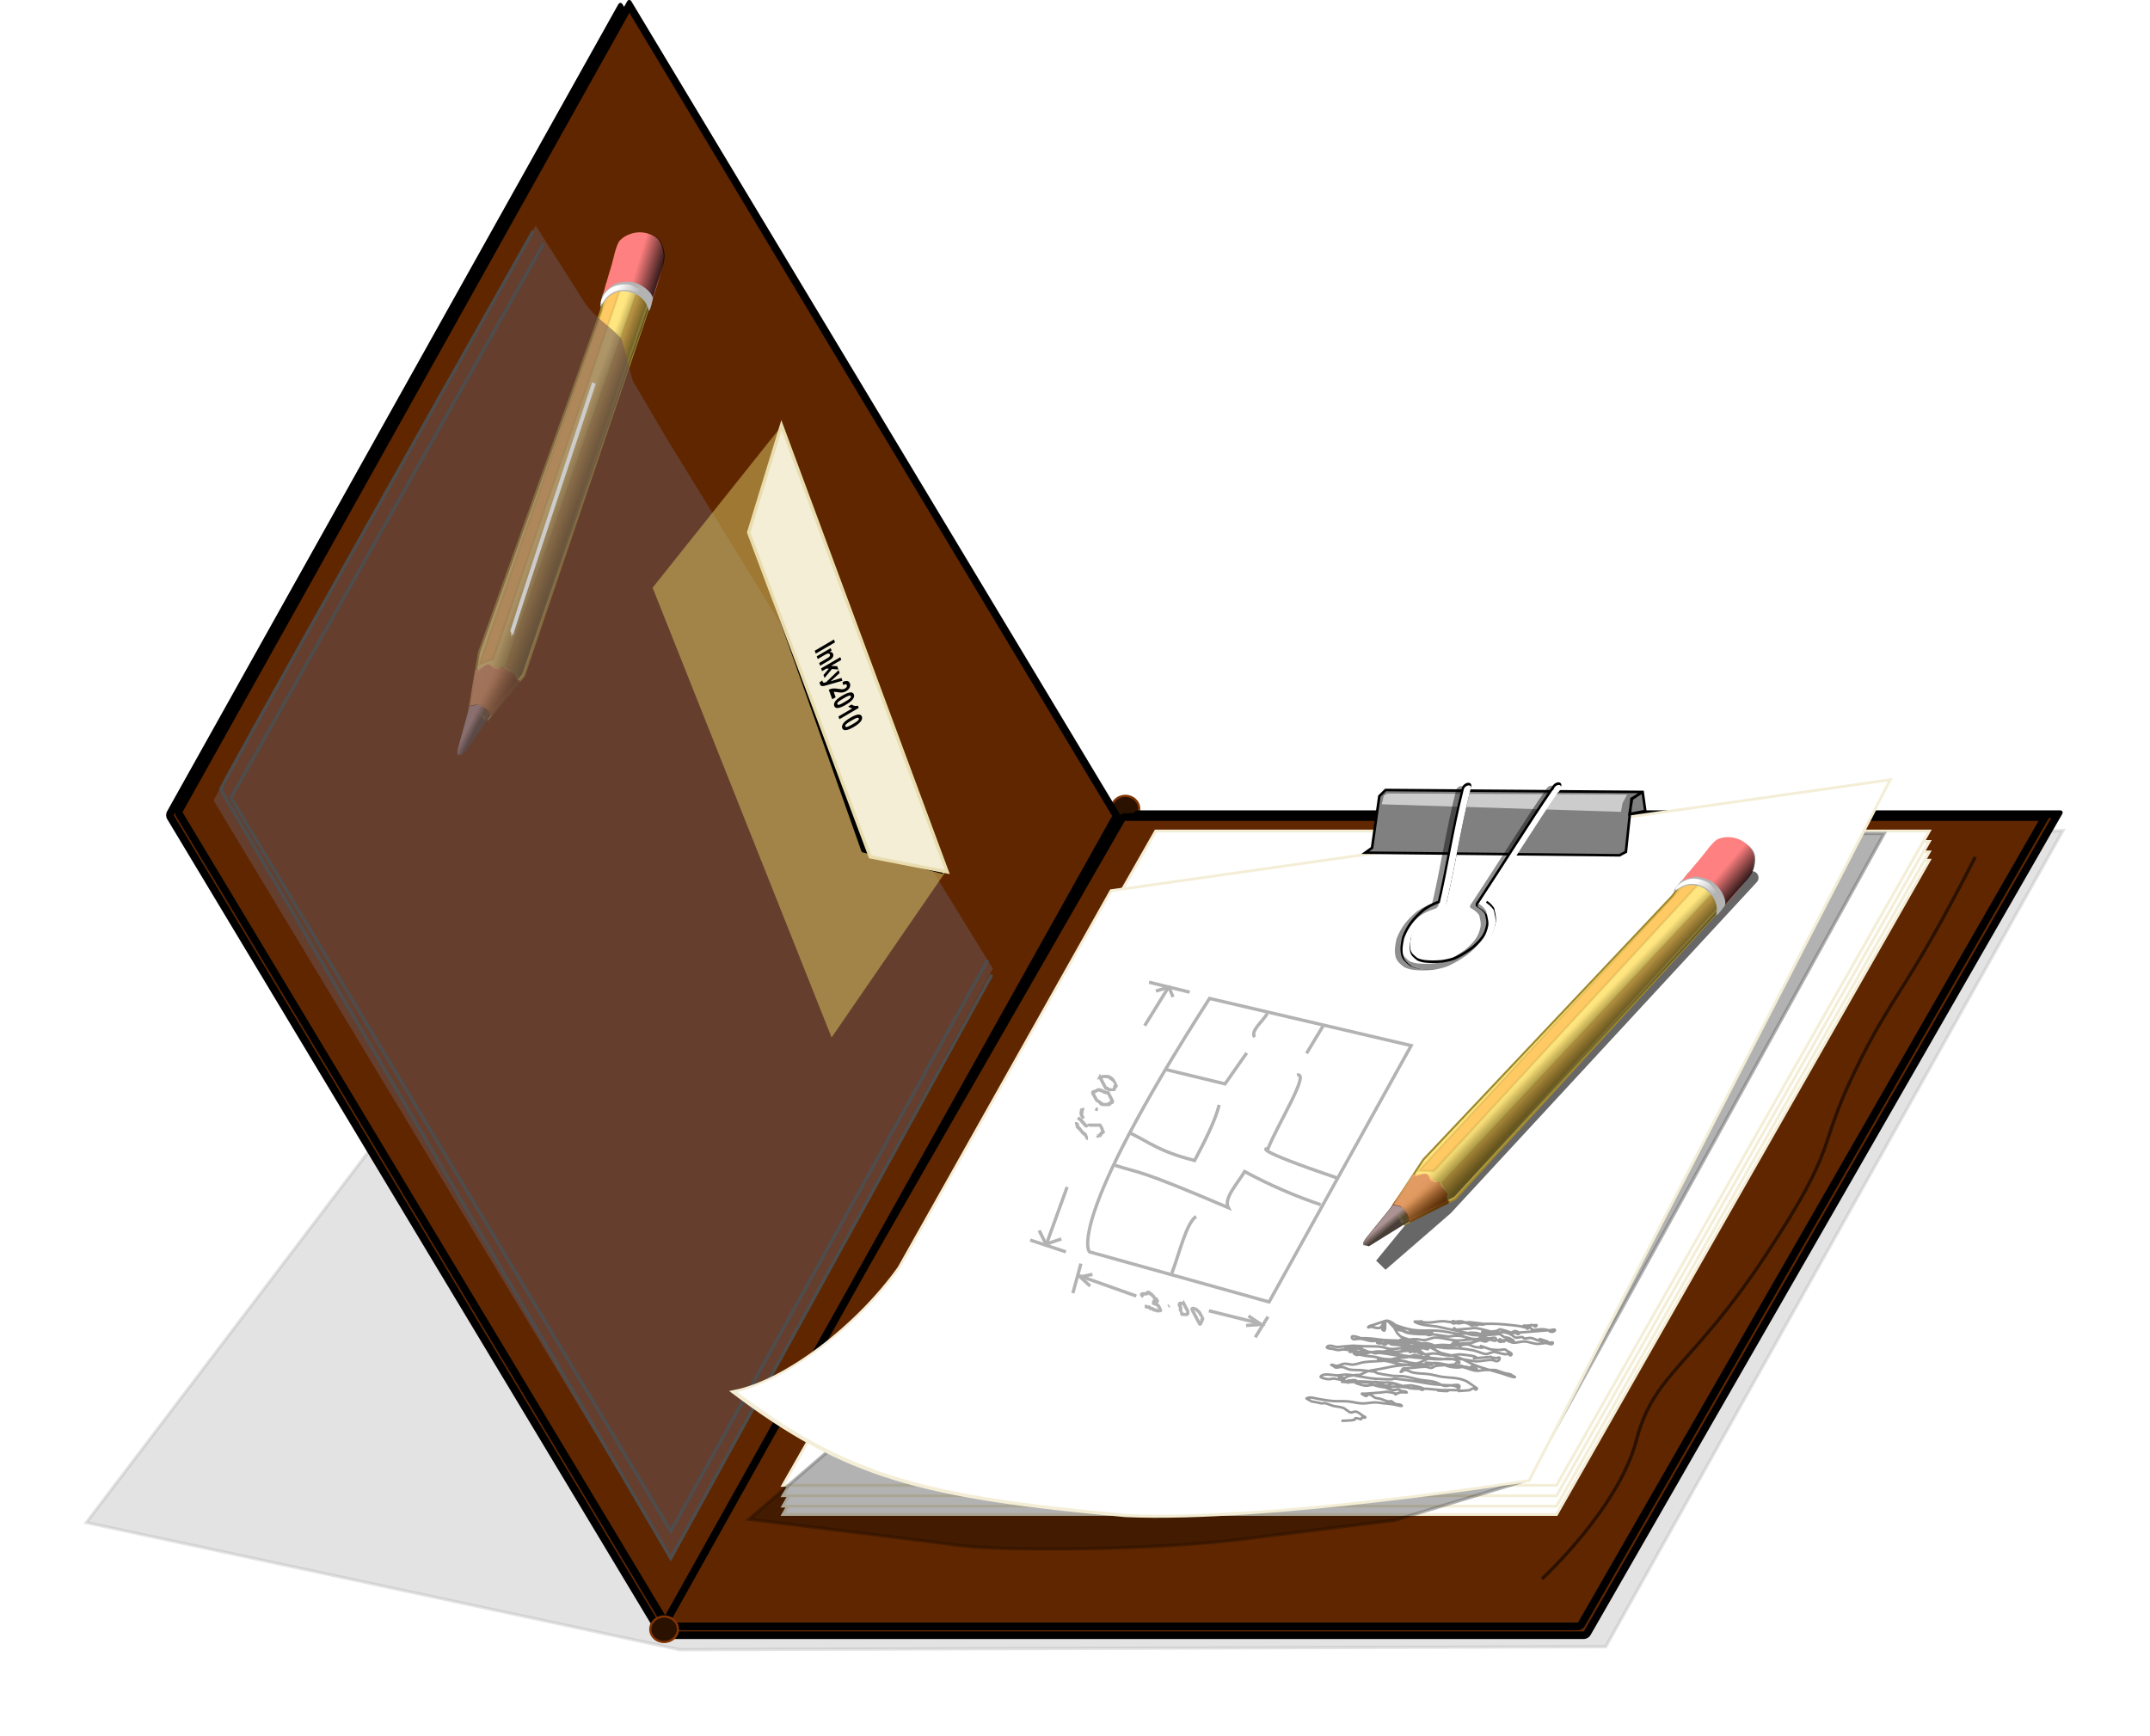 <?xml version="1.0" encoding="UTF-8" standalone="no"?>
<!-- Created with Inkscape (http://www.inkscape.org/) -->

<svg
   xmlns:dc="http://purl.org/dc/elements/1.1/"
   xmlns:cc="http://creativecommons.org/ns#"
   xmlns:rdf="http://www.w3.org/1999/02/22-rdf-syntax-ns#"
   xmlns:svg="http://www.w3.org/2000/svg"
   xmlns="http://www.w3.org/2000/svg"
   xmlns:xlink="http://www.w3.org/1999/xlink"
   version="1.1"
   width="653.901"
   height="528.188"
   id="svg2">
  <defs
     id="defs4">
    <linearGradient
       id="linearGradient3868">
      <stop
         id="stop3870"
         style="stop-color:#000000;stop-opacity:1"
         offset="0" />
      <stop
         id="stop3872"
         style="stop-color:#000000;stop-opacity:0"
         offset="1" />
    </linearGradient>
    <linearGradient
       id="linearGradient3860">
      <stop
         id="stop3862"
         style="stop-color:#ac9393;stop-opacity:1"
         offset="0" />
      <stop
         id="stop3864"
         style="stop-color:#ac9393;stop-opacity:0"
         offset="1" />
    </linearGradient>
    <linearGradient
       id="linearGradient3850">
      <stop
         id="stop3852"
         style="stop-color:#2b1100;stop-opacity:1"
         offset="0" />
      <stop
         id="stop3854"
         style="stop-color:#2b1100;stop-opacity:0"
         offset="1" />
    </linearGradient>
    <linearGradient
       id="linearGradient3840">
      <stop
         id="stop3842"
         style="stop-color:#ffb380;stop-opacity:1"
         offset="0" />
      <stop
         id="stop3844"
         style="stop-color:#ffb380;stop-opacity:0"
         offset="1" />
    </linearGradient>
    <linearGradient
       id="linearGradient3828">
      <stop
         id="stop3830"
         style="stop-color:#ffffff;stop-opacity:1"
         offset="0" />
      <stop
         id="stop3832"
         style="stop-color:#ffffff;stop-opacity:0"
         offset="1" />
    </linearGradient>
    <linearGradient
       id="linearGradient3816">
      <stop
         id="stop3818"
         style="stop-color:#000000;stop-opacity:1"
         offset="0" />
      <stop
         id="stop3820"
         style="stop-color:#000000;stop-opacity:0"
         offset="1" />
    </linearGradient>
    <linearGradient
       id="linearGradient4124">
      <stop
         id="stop4126"
         style="stop-color:#a0892c;stop-opacity:0.66"
         offset="0" />
      <stop
         id="stop4128"
         style="stop-color:#a0892c;stop-opacity:0"
         offset="1" />
    </linearGradient>
    <filter
       color-interpolation-filters="sRGB"
       id="filter4028">
      <feGaussianBlur
         stdDeviation="0.611"
         id="feGaussianBlur4030" />
    </filter>
    <filter
       color-interpolation-filters="sRGB"
       id="filter4032">
      <feGaussianBlur
         stdDeviation="0.611"
         id="feGaussianBlur4034" />
    </filter>
    <filter
       color-interpolation-filters="sRGB"
       id="filter4075">
      <feGaussianBlur
         stdDeviation="1.432"
         id="feGaussianBlur4077" />
    </filter>
    <filter
       color-interpolation-filters="sRGB"
       id="filter4102">
      <feGaussianBlur
         stdDeviation="1.015"
         id="feGaussianBlur4104" />
    </filter>
    <linearGradient
       x1="465.224"
       y1="163.746"
       x2="450.646"
       y2="154.873"
       id="linearGradient3893"
       xlink:href="#linearGradient4124"
       gradientUnits="userSpaceOnUse" />
    <linearGradient
       x1="465.224"
       y1="163.746"
       x2="450.646"
       y2="154.873"
       id="linearGradient3895"
       xlink:href="#linearGradient4124"
       gradientUnits="userSpaceOnUse"
       gradientTransform="translate(-2.044,0.947)" />
    <linearGradient
       x1="511.493"
       y1="187.198"
       x2="485.506"
       y2="171.986"
       id="linearGradient3897"
       xlink:href="#linearGradient3868"
       gradientUnits="userSpaceOnUse"
       gradientTransform="translate(-37.21,-12.305)" />
    <linearGradient
       x1="487.511"
       y1="-191.723"
       x2="472.382"
       y2="-191.354"
       id="linearGradient3899"
       xlink:href="#linearGradient3816"
       gradientUnits="userSpaceOnUse"
       gradientTransform="matrix(0.877,0.481,-0.481,0.877,-1.345,2.913)" />
    <linearGradient
       x1="495.797"
       y1="67.906"
       x2="504.257"
       y2="73.652"
       id="linearGradient3901"
       xlink:href="#linearGradient3828"
       gradientUnits="userSpaceOnUse"
       gradientTransform="matrix(1,0.085,0.221,0.825,-16.416,-28.676)" />
    <linearGradient
       x1="393.277"
       y1="253.036"
       x2="402.913"
       y2="259.982"
       id="linearGradient3903"
       xlink:href="#linearGradient3840"
       gradientUnits="userSpaceOnUse"
       gradientTransform="translate(0.448,-0.112)" />
    <linearGradient
       x1="405.962"
       y1="263.256"
       x2="394.87"
       y2="253.749"
       id="linearGradient3905"
       xlink:href="#linearGradient3850"
       gradientUnits="userSpaceOnUse" />
    <linearGradient
       x1="385.046"
       y1="265.791"
       x2="387.898"
       y2="268.01"
       id="linearGradient3907"
       xlink:href="#linearGradient3860"
       gradientUnits="userSpaceOnUse" />
    <linearGradient
       x1="465.224"
       y1="163.746"
       x2="450.646"
       y2="154.873"
       id="linearGradient3989"
       xlink:href="#linearGradient4124"
       gradientUnits="userSpaceOnUse" />
    <linearGradient
       x1="465.224"
       y1="163.746"
       x2="450.646"
       y2="154.873"
       id="linearGradient3991"
       xlink:href="#linearGradient4124"
       gradientUnits="userSpaceOnUse"
       gradientTransform="translate(-2.044,0.947)" />
    <linearGradient
       x1="511.493"
       y1="187.198"
       x2="485.506"
       y2="171.986"
       id="linearGradient3993"
       xlink:href="#linearGradient3868"
       gradientUnits="userSpaceOnUse"
       gradientTransform="translate(-37.21,-12.305)" />
    <linearGradient
       x1="487.511"
       y1="-191.723"
       x2="472.382"
       y2="-191.354"
       id="linearGradient3995"
       xlink:href="#linearGradient3816"
       gradientUnits="userSpaceOnUse"
       gradientTransform="matrix(0.877,0.481,-0.481,0.877,-1.345,2.913)" />
    <linearGradient
       x1="495.797"
       y1="67.906"
       x2="504.257"
       y2="73.652"
       id="linearGradient3997"
       xlink:href="#linearGradient3828"
       gradientUnits="userSpaceOnUse"
       gradientTransform="matrix(1,0.085,0.221,0.825,-16.416,-28.676)" />
    <linearGradient
       x1="393.277"
       y1="253.036"
       x2="402.913"
       y2="259.982"
       id="linearGradient3999"
       xlink:href="#linearGradient3840"
       gradientUnits="userSpaceOnUse"
       gradientTransform="translate(0.448,-0.112)" />
    <linearGradient
       x1="405.962"
       y1="263.256"
       x2="394.87"
       y2="253.749"
       id="linearGradient4001"
       xlink:href="#linearGradient3850"
       gradientUnits="userSpaceOnUse" />
    <linearGradient
       x1="385.046"
       y1="265.791"
       x2="387.898"
       y2="268.01"
       id="linearGradient4003"
       xlink:href="#linearGradient3860"
       gradientUnits="userSpaceOnUse" />
    <filter
       color-interpolation-filters="sRGB"
       id="filter4051">
      <feGaussianBlur
         stdDeviation="0.85"
         id="feGaussianBlur4053" />
    </filter>
    <filter
       x="-0.261"
       y="-0.1"
       width="1.522"
       height="1.201"
       color-interpolation-filters="sRGB"
       id="filter4367">
      <feGaussianBlur
         stdDeviation="2.34"
         id="feGaussianBlur4369" />
    </filter>
    <filter
       x="-0.012"
       y="-0.351"
       width="1.025"
       height="1.702"
       color-interpolation-filters="sRGB"
       id="filter4377">
      <feGaussianBlur
         stdDeviation="0.394"
         id="feGaussianBlur4379" />
    </filter>
    <filter
       color-interpolation-filters="sRGB"
       id="filter4387">
      <feGaussianBlur
         stdDeviation="1.757"
         id="feGaussianBlur4389" />
    </filter>
    <filter
       x="-0.042"
       y="-0.102"
       width="1.084"
       height="1.205"
       color-interpolation-filters="sRGB"
       id="filter4449">
      <feGaussianBlur
         stdDeviation="10.773"
         id="feGaussianBlur4451" />
    </filter>
  </defs>
  <g
     transform="translate(-26.699,-191.104)"
     id="layer1">
    <g
       id="g4453">
      <path
         d="M 637.31,444.632 654.341,443.736 512.716,692.027 225.882,692.923 42.14,654.263 207.955,440.15 z"
         transform="matrix(0.982,0,0,1,11.575,0)"
         id="path4391"
         style="opacity:0.33;fill:#000000;stroke:#000000;stroke-width:1px;stroke-linecap:butt;stroke-linejoin:miter;stroke-opacity:1;filter:url(#filter4449)" />
      <path
         d="m 233.501,688.441 c 0,2.97 -2.609,5.378 -5.826,5.378 -3.218,0 -5.826,-2.408 -5.826,-5.378 0,-2.97 2.609,-5.378 5.826,-5.378 3.218,0 5.826,2.408 5.826,5.378 z"
         transform="matrix(0.721,0,0,0.721,204.809,-59.283)"
         id="path4086"
         style="fill:#2b1100;fill-opacity:1;stroke:#803300;stroke-width:0.932;stroke-linecap:round;stroke-linejoin:round;stroke-miterlimit:4;stroke-opacity:1" />
      <path
         d="m -183.366,325.565 281.202,0 0,287.74 -281.202,0 z"
         transform="matrix(0.488,-0.873,0.515,0.857,0,0)"
         id="rect4082"
         style="fill:#602600;fill-opacity:1;stroke:#000000;stroke-width:2.659;stroke-linecap:round;stroke-linejoin:round;stroke-miterlimit:4;stroke-opacity:1" />
      <path
         d="m 624.429,506.069 280.149,0 0,288.086 -280.149,0 z"
         transform="matrix(1,0,-0.498,0.867,0,0)"
         id="rect4080"
         style="fill:#602600;fill-opacity:1;stroke:#000000;stroke-width:2.656;stroke-linecap:round;stroke-linejoin:round;stroke-miterlimit:4;stroke-opacity:1" />
      <path
         d="m 620.685,507.103 280.557,0 0,283.952 -280.557,0 z"
         transform="matrix(1,0,-0.498,0.867,0,0)"
         id="rect2985"
         style="fill:#602600;fill-opacity:1;stroke:#000000;stroke-width:2.656;stroke-linecap:round;stroke-linejoin:round;stroke-miterlimit:4;stroke-opacity:1" />
      <path
         d="m -180.18,327.765 281.202,0 0,287.74 -281.202,0 z"
         transform="matrix(0.488,-0.873,0.515,0.857,0,0)"
         id="rect3755"
         style="fill:#602600;fill-opacity:1;stroke:#000000;stroke-width:2.659;stroke-linecap:round;stroke-linejoin:round;stroke-miterlimit:4;stroke-opacity:1" />
      <path
         d="m 636.115,521.039 235.264,0 0,229.029 -235.264,0 z"
         transform="matrix(1,0,-0.495,0.869,0,0)"
         id="rect3757"
         style="fill:#ffffff;fill-opacity:1;stroke:#f4eed7" />
      <path
         d="m 634.671,518.121 235.264,0 0,229.029 -235.264,0 z"
         transform="matrix(1,0,-0.495,0.869,0,0)"
         id="rect3759"
         style="fill:#ffffff;fill-opacity:1;stroke:#f4eed7;stroke-width:1" />
      <path
         d="m 632.867,514.474 235.264,0 0,229.029 -235.264,0 z"
         transform="matrix(1,0,-0.495,0.869,0,0)"
         id="rect3761"
         style="fill:#ffffff;fill-opacity:1;stroke:#f4eed7;stroke-width:1" />
      <path
         d="m 631.062,510.827 235.264,0 0,229.029 -235.264,0 z"
         transform="matrix(1,0,-0.495,0.869,0,0)"
         id="rect3763"
         style="fill:#ffffff;fill-opacity:1;stroke:#f4eed7;stroke-width:1" />
      <path
         d="m 583.08,444.632 c 2.241,0 17.031,0 17.031,0 l -108.46,196.302 -0.377,0.448 -40.184,12.178 c 0,0 -27.16,3.321 -45.712,5.673 -27.564,3.494 -72.897,3.81 -86.981,1.96 -11.689,-1.536 -63.868,-7.932 -63.868,-7.932 l 24.143,-20.807 198.637,-5.412 z"
         transform="matrix(0.999,0,0,1,0.247,0)"
         id="path4061"
         style="opacity:0.55;fill:#000000;stroke:#000000;stroke-width:1px;stroke-linecap:butt;stroke-linejoin:miter;stroke-opacity:1;filter:url(#filter4075)" />
      <g
         transform="matrix(0.608,-0.113,0.113,0.608,-93.864,291.885)"
         id="g3876">
        <path
           d="m 484.033,79.815 -89.636,154.173 -9.86,26.891 3.585,0.896 4.482,5.378 21.513,-17.927 96.807,-172.997 -1.793,-5.378 -5.378,-5.378 -8.067,-0.896 -6.274,2.689 z"
           id="path4112"
           style="fill:#ffe680;stroke:#a0892c;stroke-width:1px;stroke-linecap:butt;stroke-linejoin:miter;stroke-opacity:1" />
        <path
           d="m 484.471,78.831 -89.636,154.173 -9.86,26.891 3.585,0.896 4.482,5.378 21.513,-17.927 96.807,-172.997 -1.793,-5.378 -5.378,-5.378 -8.067,-0.896 -6.274,2.689 z"
           id="path4116"
           style="fill:url(#linearGradient3893);fill-opacity:1;stroke:none" />
        <path
           d="M 506.442,80.711 411.428,248.33 406.05,242.952 502.856,74.436 z"
           id="path4118"
           style="opacity:0.22;fill:#d45500;stroke:#a0892c;stroke-width:1px;stroke-linecap:butt;stroke-linejoin:miter;stroke-opacity:1" />
        <path
           d="m 495.686,70.403 -95.014,168.067 -7.171,1.345 95.91,-168.515 z"
           id="path4120"
           style="opacity:0.22;fill:#ff6600;stroke:#a0892c;stroke-width:1px;stroke-linecap:butt;stroke-linejoin:miter;stroke-opacity:1" />
        <path
           d="m 385.046,258.819 3.169,0 1.901,0.317 1.901,1.585 1.901,2.218 0.317,1.268 0.317,0.951 -16.479,16.479 -2.852,0 -0.317,-1.268 0.634,-1.901 z"
           id="path4122"
           style="fill:#483e37;stroke:none" />
        <path
           d="m 482.427,79.778 -89.636,154.173 -9.86,26.891 3.585,0.896 4.482,5.378 21.513,-17.927 96.807,-172.997 -1.793,-5.378 -5.154,0 -6.723,-3.81 -6.499,0.896 z"
           id="path4132"
           style="fill:url(#linearGradient3895);fill-opacity:1;stroke:none" />
        <path
           d="m 483.391,81.329 -89.636,151.956 -9.86,26.504 3.585,0.883 4.482,5.301 21.513,-17.669 96.807,-170.509 -1.793,-5.301 -5.378,-5.301 -8.067,-0.883 -6.274,2.65 z"
           id="path4134"
           style="fill:url(#linearGradient3897);fill-opacity:1;stroke:none" />
        <path
           d="m 514.005,46.708 c 4.294,2.353 5.605,4.873 5.517,10.679 -0.06,3.982 -2.973,8.918 -5.054,13.194 -2.969,6.101 -6.766,11.978 -6.766,11.978 0,0 1.153,-7.241 -7.255,-11.168 -9.026,-4.216 -15.732,4.424 -15.732,4.424 0,0 6.689,-13.666 8.321,-16.645 1.58,-2.883 4.216,-10.1 6.585,-11.814 3.264,-2.362 9.179,-3.501 14.382,-0.649 z"
           id="rect3035"
           style="fill:#ff8080;fill-opacity:1;stroke:none" />
        <path
           d="m 514.229,46.484 c 4.294,2.353 5.829,4.873 5.741,10.679 -0.06,3.982 -2.867,8.074 -5.054,12.298 -7.45,14.392 -7.886,14.219 -7.886,14.219 0,0 2.049,-8.585 -6.359,-12.512 -9.026,-4.216 -13.491,2.407 -13.491,2.407 0,0 4.448,-11.649 6.081,-14.628 1.58,-2.883 4.441,-9.876 6.809,-11.59 3.264,-2.362 8.955,-3.725 14.158,-0.873 z"
           id="path3806"
           style="fill:url(#linearGradient3899);fill-opacity:1;stroke:none" />
        <path
           d="m 504.873,70.294 c 4.182,3.138 6.044,7.023 5.293,8.494 l -1.02,2.382 -1.255,2.43 -0.861,0.305 c 0,0 1.041,-6.792 -7.367,-10.719 -9.026,-4.216 -15.283,4.592 -15.283,4.592 0,0 -0.309,-0.592 -0.039,-1.292 0.408,-1.057 1.113,-2.743 2.086,-4.541 0.348,-0.642 2.506,-1.898 5.073,-3.299 1.248,-0.681 2.792,-1.543 9.004,-0.425 1.782,0.321 4.37,2.073 4.37,2.073 z"
           id="path3824"
           style="fill:#b3b3b3;fill-opacity:1;stroke:none" />
        <path
           d="m 503.994,72.201 c 4.876,2.945 7.596,6.31 7.17,7.46 l -0.494,1.88 -0.718,1.899 -0.794,0.179 c 0,0 0.492,-6.975 -8.784,-10.929 -9.958,-4.246 -15.221,3.95 -15.221,3.95 0,0 -0.44,-0.515 -0.325,-1.069 0.174,-0.838 1.573,-2.79 2.707,-3.795 1.83,-1.621 2.852,-2.201 4.904,-2.684 2.452,-0.578 7.493,-0.308 9.302,1.422 1.372,1.312 2.251,1.69 2.251,1.69 z"
           id="path3826"
           style="fill:url(#linearGradient3901);fill-opacity:1;stroke:none" />
        <path
           d="m 392.044,241.817 c 0,0 0.196,1.556 0.965,0.928 1.913,-1.561 4.597,-2.796 5.533,-1.585 1.137,1.47 1.324,2.227 3.758,2.469 0.618,0.061 1.9,-0.76 2.517,-0.179 0.848,0.799 0.913,1.72 3.607,3.188 2.808,1.53 0.368,4.467 1.099,4.332 5.154,-0.955 0,2.349 0,2.349 l -14.678,12.49 -2.689,-3.993 -4.034,-2.818 -3.585,0 z"
           id="path3836"
           style="opacity:0.66;fill:#803300;stroke:none" />
        <path
           d="m 391.036,242.377 c 0,0 1.12,-0.444 6.05,-1.778 2.39,-0.647 1.335,2.118 7.843,2.963 1.879,0.244 5.869,4.818 5.154,4.719 -1.184,-0.165 1.457,3.917 1.457,3.917 l -16.246,13.499 -2.689,-3.993 -4.034,-2.818 -3.585,0 z"
           id="path3838"
           style="opacity:0.66;fill:url(#linearGradient3903);fill-opacity:1;stroke:none" />
        <path
           d="m 391.036,242.377 c 0,0 1.12,-0.444 6.05,-1.778 2.39,-0.647 1.335,2.118 7.843,2.963 1.879,0.244 5.869,4.818 5.154,4.719 -1.184,-0.165 1.457,3.917 1.457,3.917 l -16.246,13.499 -2.689,-3.993 -4.034,-2.818 -3.585,0 z"
           id="path3848"
           style="opacity:0.66;fill:url(#linearGradient3905);fill-opacity:1;stroke:none" />
        <path
           d="m 385.046,259.136 3.169,0 1.901,0.317 1.901,1.585 1.901,2.218 0.317,1.268 0.317,0.951 -16.479,16.479 -2.852,0 -0.317,-1.268 0.634,-1.901 z"
           id="path3858"
           style="fill:url(#linearGradient3907);fill-opacity:1;stroke:none" />
      </g>
      <path
         d="m -167.406,336.536 200.53,0.263 0.828,28.554 c 0.33,5.686 3.967,12.603 4.459,17.336 l -4.13,10.312 -0.252,19.944 2.269,190.824 -203.191,2.258 z"
         transform="matrix(0.488,-0.873,0.515,0.857,0,0)"
         id="rect4088"
         style="opacity:0.55;fill:#6c5353;fill-opacity:1;stroke:none" />
      <path
         d="M 188.878,261.355 C 93.805,429.951 93.805,431.218 93.805,431.218 L 230.711,665.098 328.319,487.628"
         id="path4291"
         style="fill:none;stroke:#4d4d4d;stroke-width:1px;stroke-linecap:butt;stroke-linejoin:miter;stroke-opacity:1" />
      <path
         d="M 192.048,265.157 C 96.974,433.754 96.974,433.754 96.974,433.754 L 230.711,656.858 327.051,483.192"
         id="path4289"
         style="fill:none;stroke:#4d4d4d;stroke-width:1px;stroke-linecap:butt;stroke-linejoin:miter;stroke-opacity:1" />
      <path
         d="m 656.939,623.934 239.38,0 0,239.83 c 0,0 -79.391,1.536 -127.448,-8.243 -71.302,-17.708 -99.729,-29.139 -151.597,-66.493 15.463,-1.06 29.893,-17.684 33.774,-37.238 z"
         transform="matrix(0.99,-0.141,-0.458,0.889,0,0)"
         id="rect3765"
         style="fill:#ffffff;fill-opacity:1;stroke:#f4eed7;stroke-width:1.032;stroke-miterlimit:4" />
      <path
         d="m 441.931,450.491 2.063,-1.479 2.215,-15.701 1.901,-1.887 76.985,0.581 1.199,0.009 0.806,5.782 -4.806,0.939 0.761,-4.602 3.208,-2.134 -3.362,2.097 -1.708,16.157 -1.936,1.033 z"
         id="path3825"
         style="fill:#808080;stroke:#000000;stroke-width:0.778px;stroke-linecap:butt;stroke-linejoin:miter;stroke-opacity:1" />
      <path
         d="m 447.794,434.071 0.634,-1.268 1.109,-0.317 74.315,0.158 -1.426,1.268 -0.475,1.268 z"
         transform="matrix(0.981,0,0,2.074,7.668,-464.495)"
         id="path4371"
         style="fill:#cccccc;stroke:none;filter:url(#filter4377)" />
      <g
         transform="matrix(1,0,-0.43,1,186.334,67.675)"
         id="g4056">
        <path
           d="m 442.423,362.895 c 2.199,12.497 5.795,24.964 7.711,35.406 -1.394,0.439 -2.982,1.333 -3.986,2.375 -1.79,2.336 -2.515,4.526 -2.369,7.572 0.439,1.975 0.699,3.084 1.773,4.826 0.839,1.27 1.87,1.928 3.68,2.98 2.146,0.849 3.745,0.844 5.554,0.894 1.163,-0.005 1.887,-0.052 3.043,-0.156 1.447,-0.292 2.901,-0.53 4.152,-1.296 1.405,-0.844 2.586,-1.877 3.729,-3.051 0.769,-0.858 1.654,-2.376 1.991,-3.502 0.515,-1.511 0.339,-3.164 -0.033,-4.688 -0.531,-1.645 -1.165,-2.259 -2.062,-3.742 -1.183,-1.054 -2.235,-1.695 -3.792,-2.404 l 0.055,-0.074 c 2.92,-12.662 5.244,-25.21 7.884,-35.277"
           id="path4036"
           style="fill:none;stroke:#000000;stroke-width:2.7;stroke-linecap:round;stroke-linejoin:round;stroke-miterlimit:4;stroke-opacity:1;stroke-dasharray:none" />
        <path
           d="m 442.871,363.343 c 2.199,12.497 5.795,24.964 7.711,35.406 -1.394,0.439 -2.982,1.333 -3.986,2.375 -1.79,2.336 -2.515,4.526 -2.369,7.572 0.439,1.975 0.699,3.084 1.773,4.826 0.839,1.27 1.87,1.928 3.68,2.98 2.146,0.849 3.745,0.844 5.554,0.894 1.163,-0.005 1.887,-0.052 3.043,-0.156 1.447,-0.292 2.901,-0.53 4.152,-1.296 1.405,-0.844 2.586,-1.877 3.729,-3.051 0.769,-0.858 1.654,-2.376 1.991,-3.502 0.515,-1.511 0.339,-3.164 -0.033,-4.688 -0.531,-1.645 -1.165,-2.259 -2.062,-3.742 -1.183,-1.054 -2.235,-1.695 -3.792,-2.404 l 0.055,-0.074 c 2.82,-12.227 5.083,-24.346 7.612,-34.229 0.09,-0.352 0.656,-0.701 0.271,-1.047"
           id="path3886"
           style="fill:none;stroke:#ffffff;stroke-width:2;stroke-linecap:round;stroke-linejoin:round;stroke-miterlimit:4;stroke-opacity:1;stroke-dasharray:none;filter:url(#filter4028)" />
        <path
           d="m 440.63,363.567 c 2.199,12.497 5.795,24.964 7.711,35.406 -1.394,0.439 -2.982,1.333 -3.986,2.375 -1.79,2.336 -2.515,4.526 -2.369,7.572 0.439,1.975 0.699,3.084 1.773,4.826 0.839,1.27 1.87,1.928 3.68,2.98 2.146,0.849 3.745,0.844 5.554,0.894 1.163,-0.005 1.887,-0.052 3.043,-0.156 1.447,-0.292 2.901,-0.53 4.152,-1.296 1.405,-0.844 2.586,-1.877 3.729,-3.051 0.769,-0.858 1.654,-2.376 1.991,-3.502 0.515,-1.511 0.339,-3.164 -0.033,-4.688 -0.531,-1.645 -1.165,-2.259 -2.062,-3.742 -1.183,-1.054 -2.235,-1.695 -3.792,-2.404 l 0.055,-0.074 c 2.92,-12.662 5.244,-25.21 7.884,-35.277"
           id="path3884"
           style="opacity:0.66;fill:none;stroke:#000000;stroke-width:2;stroke-linecap:round;stroke-linejoin:round;stroke-miterlimit:4;stroke-opacity:1;stroke-dasharray:none;filter:url(#filter4032)" />
      </g>
      <path
         d="m 233.501,688.441 c 0,2.97 -2.609,5.378 -5.826,5.378 -3.218,0 -5.826,-2.408 -5.826,-5.378 0,-2.97 2.609,-5.378 5.826,-5.378 3.218,0 5.826,2.408 5.826,5.378 z"
         transform="matrix(0.721,0,0,0.721,64.529,190.352)"
         id="path4084"
         style="fill:#2b1100;fill-opacity:1;stroke:#803300;stroke-width:0.932;stroke-linecap:round;stroke-linejoin:round;stroke-miterlimit:4;stroke-opacity:1" />
      <g
         transform="matrix(0.98,0.2,-0.2,0.98,-151.269,15.536)"
         id="g4106">
        <path
           d="m 468.383,215.48 76.206,122.262 -24.289,57.275 -80.688,-123.158 z"
           id="rect4090"
           style="opacity:0.55;fill:#d3bc5f;fill-opacity:1;stroke:none" />
        <path
           d="m 469.463,221.43 -2.591,30.353 51.504,86.155 25.403,1.6 z"
           transform="matrix(1.005,0,0,1,-2.966,0)"
           id="path4095"
           style="fill:#000000;stroke:none;filter:url(#filter4102)" />
        <path
           d="m 468.131,215.604 -3.259,33.938 55.962,89.292 23.842,-0.192 z"
           id="path4093"
           style="fill:#f4eed7;stroke:#e9ddaf;stroke-width:1px;stroke-linecap:butt;stroke-linejoin:miter;stroke-opacity:1" />
      </g>
      <path
         d="m 559.534,458.111 -92.997,100.616 -19.755,17.126 15.498,-18.919"
         id="path4005"
         style="opacity:0.77;fill:none;stroke:#000000;stroke-width:4;stroke-linecap:round;stroke-linejoin:miter;stroke-miterlimit:4;stroke-opacity:1;stroke-dasharray:none;filter:url(#filter4051)" />
      <g
         transform="matrix(0.602,0.141,-0.141,0.602,255.178,347.356)"
         id="g3957">
        <path
           d="m 484.033,79.815 -89.636,154.173 -9.86,26.891 3.585,0.896 4.482,5.378 21.513,-17.927 96.807,-172.997 -1.793,-5.378 -5.378,-5.378 -8.067,-0.896 -6.274,2.689 z"
           id="path3959"
           style="fill:#ffe680;stroke:#a0892c;stroke-width:1px;stroke-linecap:butt;stroke-linejoin:miter;stroke-opacity:1" />
        <path
           d="m 484.471,78.831 -89.636,154.173 -9.86,26.891 3.585,0.896 4.482,5.378 21.513,-17.927 96.807,-172.997 -1.793,-5.378 -5.378,-5.378 -8.067,-0.896 -6.274,2.689 z"
           id="path3961"
           style="fill:url(#linearGradient3989);fill-opacity:1;stroke:none" />
        <path
           d="M 506.442,80.711 411.428,248.33 406.05,242.952 502.856,74.436 z"
           id="path3963"
           style="opacity:0.22;fill:#d45500;stroke:#a0892c;stroke-width:1px;stroke-linecap:butt;stroke-linejoin:miter;stroke-opacity:1" />
        <path
           d="m 495.686,70.403 -95.014,168.067 -7.171,1.345 95.91,-168.515 z"
           id="path3965"
           style="opacity:0.22;fill:#ff6600;stroke:#a0892c;stroke-width:1px;stroke-linecap:butt;stroke-linejoin:miter;stroke-opacity:1" />
        <path
           d="m 385.046,258.819 3.169,0 1.901,0.317 1.901,1.585 1.901,2.218 0.317,1.268 0.317,0.951 -16.479,16.479 -2.852,0 -0.317,-1.268 0.634,-1.901 z"
           id="path3967"
           style="fill:#483e37;stroke:none" />
        <path
           d="m 482.427,79.778 -89.636,154.173 -9.86,26.891 3.585,0.896 4.482,5.378 21.513,-17.927 96.807,-172.997 -1.793,-5.378 -5.154,0 -6.723,-3.81 -6.499,0.896 z"
           id="path3969"
           style="fill:url(#linearGradient3991);fill-opacity:1;stroke:none" />
        <path
           d="m 483.391,81.329 -89.636,151.956 -9.86,26.504 3.585,0.883 4.482,5.301 21.513,-17.669 96.807,-170.509 -1.793,-5.301 -5.378,-5.301 -8.067,-0.883 -6.274,2.65 z"
           id="path3971"
           style="fill:url(#linearGradient3993);fill-opacity:1;stroke:none" />
        <path
           d="m 514.005,46.708 c 4.294,2.353 5.605,4.873 5.517,10.679 -0.06,3.982 -2.973,8.918 -5.054,13.194 -2.969,6.101 -6.766,11.978 -6.766,11.978 0,0 1.153,-7.241 -7.255,-11.168 -9.026,-4.216 -15.732,4.424 -15.732,4.424 0,0 6.689,-13.666 8.321,-16.645 1.58,-2.883 4.216,-10.1 6.585,-11.814 3.264,-2.362 9.179,-3.501 14.382,-0.649 z"
           id="path3973"
           style="fill:#ff8080;fill-opacity:1;stroke:none" />
        <path
           d="m 514.229,46.484 c 4.294,2.353 5.829,4.873 5.741,10.679 -0.06,3.982 -2.867,8.074 -5.054,12.298 -7.45,14.392 -7.886,14.219 -7.886,14.219 0,0 2.049,-8.585 -6.359,-12.512 -9.026,-4.216 -13.491,2.407 -13.491,2.407 0,0 4.448,-11.649 6.081,-14.628 1.58,-2.883 4.441,-9.876 6.809,-11.59 3.264,-2.362 8.955,-3.725 14.158,-0.873 z"
           id="path3975"
           style="fill:url(#linearGradient3995);fill-opacity:1;stroke:none" />
        <path
           d="m 504.873,70.294 c 4.182,3.138 6.044,7.023 5.293,8.494 l -1.02,2.382 -1.255,2.43 -0.861,0.305 c 0,0 1.041,-6.792 -7.367,-10.719 -9.026,-4.216 -15.283,4.592 -15.283,4.592 0,0 -0.309,-0.592 -0.039,-1.292 0.408,-1.057 1.113,-2.743 2.086,-4.541 0.348,-0.642 2.506,-1.898 5.073,-3.299 1.248,-0.681 2.792,-1.543 9.004,-0.425 1.782,0.321 4.37,2.073 4.37,2.073 z"
           id="path3977"
           style="fill:#b3b3b3;fill-opacity:1;stroke:none" />
        <path
           d="m 503.994,72.201 c 4.876,2.945 7.596,6.31 7.17,7.46 l -0.494,1.88 -0.718,1.899 -0.794,0.179 c 0,0 0.492,-6.975 -8.784,-10.929 -9.958,-4.246 -15.221,3.95 -15.221,3.95 0,0 -0.44,-0.515 -0.325,-1.069 0.174,-0.838 1.573,-2.79 2.707,-3.795 1.83,-1.621 2.852,-2.201 4.904,-2.684 2.452,-0.578 7.493,-0.308 9.302,1.422 1.372,1.312 2.251,1.69 2.251,1.69 z"
           id="path3979"
           style="fill:url(#linearGradient3997);fill-opacity:1;stroke:none" />
        <path
           d="m 392.044,241.817 c 0,0 0.196,1.556 0.965,0.928 1.913,-1.561 4.597,-2.796 5.533,-1.585 1.137,1.47 1.324,2.227 3.758,2.469 0.618,0.061 1.9,-0.76 2.517,-0.179 0.848,0.799 0.913,1.72 3.607,3.188 2.808,1.53 0.368,4.467 1.099,4.332 5.154,-0.955 0,2.349 0,2.349 l -14.678,12.49 -2.689,-3.993 -4.034,-2.818 -3.585,0 z"
           id="path3981"
           style="opacity:0.66;fill:#803300;stroke:none" />
        <path
           d="m 391.036,242.377 c 0,0 1.12,-0.444 6.05,-1.778 2.39,-0.647 1.335,2.118 7.843,2.963 1.879,0.244 5.869,4.818 5.154,4.719 -1.184,-0.165 1.457,3.917 1.457,3.917 l -16.246,13.499 -2.689,-3.993 -4.034,-2.818 -3.585,0 z"
           id="path3983"
           style="opacity:0.66;fill:url(#linearGradient3999);fill-opacity:1;stroke:none" />
        <path
           d="m 391.036,242.377 c 0,0 1.12,-0.444 6.05,-1.778 2.39,-0.647 1.335,2.118 7.843,2.963 1.879,0.244 5.869,4.818 5.154,4.719 -1.184,-0.165 1.457,3.917 1.457,3.917 l -16.246,13.499 -2.689,-3.993 -4.034,-2.818 -3.585,0 z"
           id="path3985"
           style="opacity:0.66;fill:url(#linearGradient4001);fill-opacity:1;stroke:none" />
        <path
           d="m 385.046,259.136 3.169,0 1.901,0.317 1.901,1.585 1.901,2.218 0.317,1.268 0.317,0.951 -16.479,16.479 -2.852,0 -0.317,-1.268 0.634,-1.901 z"
           id="path3987"
           style="fill:url(#linearGradient4003);fill-opacity:1;stroke:none" />
      </g>
      <path
         d="m 394.566,494.828 c -44.351,69.019 -36.52,77.087 -36.52,77.087 l 54.63,15.238 43.219,-77.983 z"
         id="path4202"
         style="fill:none;stroke:#b3b3b3;stroke-width:1px;stroke-linecap:butt;stroke-linejoin:miter;stroke-opacity:1" />
      <path
         d="m 380.789,516.341 c 18.493,4.482 18.493,4.482 18.493,4.482 l 6.588,-9.412"
         id="path4204"
         style="fill:none;stroke:#b3b3b3;stroke-width:1px;stroke-linecap:butt;stroke-linejoin:miter;stroke-opacity:1" />
      <path
         d="m 433.253,549.394 c -26.207,-8.904 -21.468,-8.972 -20.905,-8.852 2.941,-7.47 12.972,-23.405 8.824,-22.409"
         id="path4206"
         style="fill:none;stroke:#b3b3b3;stroke-width:1px;stroke-linecap:butt;stroke-linejoin:miter;stroke-opacity:1" />
      <path
         d="m 370.544,535.836 c 5.77,2.764 8.584,5.528 19.489,8.291 3.219,-6.082 6.447,-12.528 7.455,-16.919"
         id="path4208"
         style="fill:none;stroke:#b3b3b3;stroke-width:1px;stroke-linecap:butt;stroke-linejoin:miter;stroke-opacity:1" />
      <path
         d="m 408.264,506.593 c -1.31,-1.99 2.564,-4.781 3.845,-7.171"
         id="path4210"
         style="fill:none;stroke:#b3b3b3;stroke-width:1px;stroke-linecap:butt;stroke-linejoin:miter;stroke-opacity:1" />
      <path
         d="m 424.079,511.523 5.208,-8.627"
         id="path4212"
         style="fill:none;stroke:#b3b3b3;stroke-width:1px;stroke-linecap:butt;stroke-linejoin:miter;stroke-opacity:1" />
      <path
         d="m 428.369,557.573 c -7.761,-2.637 -15.471,-5.953 -23.122,-10.084 -2.349,3.859 -6.447,8.221 -4.978,10.98 -28.417,-12.153 -26.798,-10.366 -34.456,-12.885"
         id="path4214"
         style="fill:none;stroke:#b3b3b3;stroke-width:1px;stroke-linecap:butt;stroke-linejoin:miter;stroke-opacity:1" />
      <path
         d="m 383.09,578.413 c 2.172,-5.453 4.343,-15.253 7.39,-17.255"
         id="path4216"
         style="fill:none;stroke:#b3b3b3;stroke-width:1px;stroke-linecap:butt;stroke-linejoin:miter;stroke-opacity:1" />
      <path
         d="m 350.875,571.915 -10.85,-3.585"
         id="path4218"
         style="fill:none;stroke:#b3b3b3;stroke-width:1px;stroke-linecap:butt;stroke-linejoin:miter;stroke-opacity:1" />
      <path
         d="m 388.521,492.923 -12.348,-3.025"
         id="path4220"
         style="fill:none;stroke:#b3b3b3;stroke-width:1px;stroke-linecap:butt;stroke-linejoin:miter;stroke-opacity:1" />
      <path
         d="m 345.037,569.338 6.217,-17.143"
         id="path4222"
         style="fill:none;stroke:#b3b3b3;stroke-width:1px;stroke-linecap:butt;stroke-linejoin:miter;stroke-opacity:1" />
      <path
         d="m 381.987,491.579 -7.148,11.541"
         id="path4224"
         style="fill:none;stroke:#b3b3b3;stroke-width:1px;stroke-linecap:butt;stroke-linejoin:miter;stroke-opacity:1" />
      <path
         d="m 355.451,575.5 -2.454,8.964"
         id="path4226"
         style="fill:none;stroke:#b3b3b3;stroke-width:1px;stroke-linecap:butt;stroke-linejoin:miter;stroke-opacity:1" />
      <path
         d="m 412.345,591.635 -3.869,6.274"
         id="path4228"
         style="fill:none;stroke:#b3b3b3;stroke-width:1px;stroke-linecap:butt;stroke-linejoin:miter;stroke-opacity:1" />
      <path
         d="m 354.648,579.086 17.644,6.274"
         id="path4230"
         style="fill:none;stroke:#b3b3b3;stroke-width:1px;stroke-linecap:butt;stroke-linejoin:miter;stroke-opacity:1" />
      <path
         d="m 408.806,593.427 -14.436,-3.585"
         id="path4232"
         style="fill:none;stroke:#b3b3b3;stroke-width:1px;stroke-linecap:butt;stroke-linejoin:miter;stroke-opacity:1" />
      <path
         d="m 378.26,492.587 3.945,-1.232 1.256,3.025"
         id="path4234"
         style="fill:none;stroke:#b3b3b3;stroke-width:1px;stroke-linecap:butt;stroke-linejoin:miter;stroke-opacity:1" />
      <path
         d="m 342.749,565.416 2.07,4.146 4.665,-1.569"
         id="path4236"
         style="fill:none;stroke:#b3b3b3;stroke-width:1px;stroke-linecap:butt;stroke-linejoin:miter;stroke-opacity:1" />
      <path
         d="m 358.263,582.335 -3.043,-2.801 3.733,-0.784"
         id="path4238"
         style="fill:none;stroke:#b3b3b3;stroke-width:1px;stroke-linecap:butt;stroke-linejoin:miter;stroke-opacity:1" />
      <path
         d="m 406.4,591.41 3.821,2.577 -4.529,0.336"
         id="path4240"
         style="fill:none;stroke:#b3b3b3;stroke-width:1px;stroke-linecap:butt;stroke-linejoin:miter;stroke-opacity:1" />
      <path
         d="m 353.661,532.923 c 1.292,-0.115 0.403,0.851 0.814,1.12 0.081,0.053 0.143,-0.053 0.224,0 0.161,0.106 0.075,0.343 0.236,0.448 0.081,0.053 0.143,-0.053 0.224,0 0.07,0.046 0.263,0.583 0.354,0.672 0.097,0.095 0.245,0.13 0.342,0.224 0.137,0.134 0.075,0.343 0.236,0.448 0.081,0.053 0.143,-0.053 0.224,0 0.081,0.053 0.037,0.171 0.118,0.224 0.456,0.299 0.028,-0.373 0.342,0.224 0.056,0.106 0.574,1.11 0.59,1.12 0.081,0.053 0.149,0 0.224,0"
         id="path4242"
         style="fill:none;stroke:#b3b3b3;stroke-width:1px;stroke-linecap:butt;stroke-linejoin:miter;stroke-opacity:1" />
      <path
         d="m 354.51,531.13 c 0.381,0.299 0.783,0.576 1.144,0.896 0.144,0.128 0.075,0.343 0.236,0.448 0.081,0.053 0.143,-0.053 0.224,0 0.171,0.112 0.183,0.56 0.354,0.672 0.081,0.053 0.143,-0.053 0.224,0 0.114,0.075 0.122,0.374 0.236,0.448 0.081,0.053 0.149,0 0.224,0 0.082,0 0.892,0.009 0.896,0 0.025,-0.053 -0.143,-0.171 -0.118,-0.224 0.025,-0.053 0.149,0 0.224,0 0.075,0 0.149,0 0.224,0 0.822,0 1.643,0 2.465,0 0.075,0 0.149,0 0.224,0 0.075,0 0.143,-0.053 0.224,0 0.014,0.009 0.428,0.814 0.472,0.896 0.056,0.106 0.594,1.11 0.59,1.12 -0.025,0.053 -0.175,-0.033 -0.224,0 -0.352,0.743 0.156,-0.106 -0.33,0.224 -0.162,0.11 -0.051,0.339 -0.212,0.448 -0.049,0.033 -0.199,-0.053 -0.224,0 -0.025,0.053 0.143,0.171 0.118,0.224 -0.025,0.053 -0.199,-0.053 -0.224,0 -0.025,0.053 0.143,0.171 0.118,0.224 -0.022,0.046 -0.607,-0.044 -0.672,0 -0.07,0.047 -5.3e-4,0.224 -0.106,0.224 -0.075,0 -0.079,-0.149 -0.118,-0.224"
         id="path4244"
         style="fill:none;stroke:#b3b3b3;stroke-width:1px;stroke-linecap:butt;stroke-linejoin:miter;stroke-opacity:1" />
      <path
         d="m 356.197,531.355 c -0.197,-0.373 -0.393,-0.747 -0.59,-1.12 -0.039,-0.075 -0.143,-0.171 -0.118,-0.224 0.025,-0.053 0.199,0.053 0.224,0 0.035,-0.075 -0.271,-0.374 -0.236,-0.448 0.025,-0.053 0.199,0.053 0.224,0 0.025,-0.053 -0.143,-0.171 -0.118,-0.224 0.025,-0.053 0.199,0.053 0.224,0 0.05,-0.106 -0.286,-0.343 -0.236,-0.448 0.025,-0.053 0.199,0.053 0.224,0 0.025,-0.053 -0.143,-0.171 -0.118,-0.224 0.025,-0.053 0.175,0.033 0.224,0 0.204,-0.138 0.11,-0.216 -0.012,-0.448"
         id="path4246"
         style="fill:none;stroke:#b3b3b3;stroke-width:1px;stroke-linecap:butt;stroke-linejoin:miter;stroke-opacity:1" />
      <path
         d="m 359.818,528.441 0.79,0.224 z"
         id="path4250"
         style="fill:none;stroke:#b3b3b3;stroke-width:1px;stroke-linecap:butt;stroke-linejoin:miter;stroke-opacity:1" />
      <path
         d="m 359.901,523.063 c -0.054,0.015 -0.954,0.087 -0.885,0.448 0.023,0.12 0.372,0.707 0.472,0.896 0.084,0.159 0.648,1.287 0.708,1.345 0.276,0.269 0.75,0.403 1.026,0.672 0.069,0.067 0.037,0.171 0.118,0.224 0.081,0.053 0.143,-0.053 0.224,0 0.708,0.464 -0.718,-0.018 0.46,0.448 0.084,0.033 0.149,0 0.224,0 0.075,0 0.149,0 0.224,0 0.448,0 0.896,0 1.345,0 0.075,0 0.199,0.053 0.224,0 0.025,-0.053 -0.143,-0.171 -0.118,-0.224 0.05,-0.106 0.398,0.106 0.448,0 0.025,-0.053 -0.143,-0.171 -0.118,-0.224 0.025,-0.053 0.175,0.033 0.224,0 0.07,-0.047 0.036,-0.177 0.106,-0.224 0.099,-0.067 0.398,0.106 0.448,0 0.05,-0.106 -0.286,-0.343 -0.236,-0.448 0.025,-0.053 0.199,0.053 0.224,0 0.025,-0.053 -0.079,-0.149 -0.118,-0.224 -0.314,-0.598 -0.629,-1.195 -0.943,-1.793 -0.039,-0.075 -0.079,-0.149 -0.118,-0.224 -0.039,-0.075 -0.037,-0.171 -0.118,-0.224 -0.07,-0.046 -0.56,0.044 -0.672,0 -1.134,-0.743 0.267,0.106 -0.566,-0.224 -0.239,-0.095 -0.445,-0.354 -0.684,-0.448 -0.169,-0.067 -0.287,0.106 -0.448,0 -0.081,-0.053 -0.037,-0.171 -0.118,-0.224 -0.081,-0.053 -0.149,0 -0.224,0 -0.626,0 -0.169,-0.028 -1.109,0.448 z"
         id="path4252"
         style="fill:none;stroke:#b3b3b3;stroke-width:1px;stroke-linecap:butt;stroke-linejoin:miter;stroke-opacity:1" />
      <path
         d="m 361.245,518.806 c 0.472,0.896 0.943,1.793 1.415,2.689 0.029,0.054 0.343,0.665 0.354,0.672 0.161,0.106 0.287,-0.106 0.448,0 0.081,0.053 0.037,0.171 0.118,0.224 0.081,0.053 0.14,-0.033 0.224,0 0.119,0.047 0.223,0.177 0.342,0.224 0.039,0.015 1.322,0.015 1.345,0 0.044,-0.03 0.32,-0.613 0.318,-0.672 -0.002,-0.067 -0.143,-0.171 -0.118,-0.224 0.025,-0.053 0.175,0.033 0.224,0 0.687,-0.466 -0.231,0.015 -0.012,-0.448 0.025,-0.053 0.199,0.053 0.224,0 0.004,-0.009 -0.428,-0.814 -0.472,-0.896 -0.043,-0.082 -0.458,-0.887 -0.472,-0.896 -0.081,-0.053 -0.143,0.053 -0.224,0 -0.081,-0.053 -0.037,-0.171 -0.118,-0.224 -0.081,-0.053 -0.143,0.053 -0.224,0 -0.708,-0.464 0.718,0.018 -0.46,-0.448 -0.084,-0.033 -0.143,0.053 -0.224,0 -0.081,-0.053 -0.037,-0.171 -0.118,-0.224 -0.081,-0.053 -0.149,0 -0.224,0 -0.075,0 -0.149,0 -0.224,0 -0.315,0 -0.853,-0.049 -1.12,0 -0.343,0.063 -0.668,0.149 -1.003,0.224 z"
         id="path4254"
         style="fill:none;stroke:#b3b3b3;stroke-width:1px;stroke-linecap:butt;stroke-linejoin:miter;stroke-opacity:1" />
      <path
         d="m 374.427,585.584 c -1.677,-1.376 1.029,-0.754 1.097,-0.896 0.025,-0.053 -0.143,-0.171 -0.118,-0.224 0.025,-0.053 0.175,0.033 0.224,0 0.07,-0.047 0.036,-0.177 0.106,-0.224 0.049,-0.033 0.149,0 0.224,0 0.075,0 0.143,-0.053 0.224,0 0.161,0.106 0.075,0.343 0.236,0.448 0.081,0.053 0.14,-0.033 0.224,0 0.626,0.248 0.143,0.139 0.46,0.448 0.097,0.095 0.245,0.13 0.342,0.224 0.091,0.089 0.284,0.626 0.354,0.672 0.081,0.053 0.143,-0.053 0.224,0 0.081,0.053 0.037,0.171 0.118,0.224 0.456,0.299 0.028,-0.373 0.342,0.224 0.039,0.075 0.079,0.149 0.118,0.224 0.039,0.075 0.143,0.171 0.118,0.224 -0.025,0.053 -0.185,0.075 -0.224,0 -0.039,-0.075 0.299,0 0.224,0 -0.299,0 -0.598,0 -0.896,0 -0.075,0 -0.199,-0.053 -0.224,0 -0.025,0.053 0.116,0.157 0.118,0.224 0.003,0.095 -0.071,0.149 -0.106,0.224 -0.035,0.075 -0.162,0.118 -0.106,0.224 0.079,0.149 0.287,-0.106 0.448,0 0.081,0.053 0.037,0.171 0.118,0.224 0.161,0.106 0.287,-0.106 0.448,0 0.081,0.053 0.049,0.157 0.118,0.224 0.097,0.095 0.245,0.13 0.342,0.224 0.069,0.067 0.079,0.149 0.118,0.224 0.039,0.075 0.079,0.149 0.118,0.224 0.062,0.117 0.47,0.837 0.472,0.896 0.003,0.095 -0.036,0.177 -0.106,0.224 -0.043,0.029 -0.779,0 -0.896,0 -0.075,0 -0.143,0.053 -0.224,0 -0.081,-0.053 -0.037,-0.171 -0.118,-0.224 -0.171,-0.112 -0.501,0.112 -0.672,0 -0.081,-0.053 -0.037,-0.171 -0.118,-0.224 -0.081,-0.053 -0.143,0.053 -0.224,0 -0.081,-0.053 -0.037,-0.171 -0.118,-0.224 -0.171,-0.112 -0.501,0.112 -0.672,0 -0.161,-0.106 -0.075,-0.343 -0.236,-0.448 -0.082,-0.054 -0.814,0.054 -0.896,0 -0.081,-0.053 -0.037,-0.171 -0.118,-0.224 -0.081,-0.053 -0.149,0 -0.224,0 -0.075,0 -0.149,0 -0.224,0"
         id="path4256"
         style="fill:none;stroke:#b3b3b3;stroke-width:1px;stroke-linecap:butt;stroke-linejoin:miter;stroke-opacity:1" />
      <path
         d="m 382.01,588.497 0.33,-0.224"
         id="path4258"
         style="fill:none;stroke:#b3b3b3;stroke-width:1px;stroke-linecap:butt;stroke-linejoin:miter;stroke-opacity:1" />
      <path
         d="m 386.693,587.601 c -2.233,0 -0.361,-0.211 -1.003,0.224 -0.228,0.155 -0.343,-0.271 -0.33,0.224 0.004,0.141 0.468,0.756 0.472,0.896 0.003,0.095 -0.109,0.13 -0.106,0.224 0.002,0.067 0.143,0.171 0.118,0.224 -0.025,0.053 -0.199,-0.053 -0.224,0 -0.004,0.009 0.428,0.814 0.472,0.896 0.039,0.075 0.116,0.157 0.118,0.224 10e-4,0.058 -0.256,0.273 0.012,0.448 0.014,0.009 0.814,0 0.896,0 0.101,0 0.622,0.034 0.672,0 0.07,-0.047 0.071,-0.149 0.106,-0.224 0.035,-0.075 0.109,-0.13 0.106,-0.224 -0.002,-0.067 -0.116,-0.157 -0.118,-0.224 -0.003,-0.095 0.109,-0.13 0.106,-0.224 -0.002,-0.068 -0.301,-0.571 -0.354,-0.672 -0.314,-0.598 -0.629,-1.195 -0.943,-1.793 z"
         id="path4260"
         style="fill:none;stroke:#b3b3b3;stroke-width:1px;stroke-linecap:butt;stroke-linejoin:miter;stroke-opacity:1" />
      <path
         d="m 390.207,589.17 c -0.386,0 -1.014,-0.211 -1.003,0.224 0.002,0.081 0.508,0.965 0.59,1.12 0.472,0.896 0.943,1.793 1.415,2.689 0.029,0.054 0.343,0.665 0.354,0.672 0.081,0.053 0.175,0.033 0.224,0 0.088,-0.06 0.263,-0.554 0.318,-0.672 0.035,-0.075 0.071,-0.149 0.106,-0.224 0.035,-0.075 0.109,-0.13 0.106,-0.224 -0.002,-0.067 -0.143,-0.171 -0.118,-0.224 0.025,-0.053 0.199,0.053 0.224,0 0.025,-0.053 -0.143,-0.171 -0.118,-0.224 0.025,-0.053 0.199,0.053 0.224,0 0.003,-0.007 -0.325,-0.618 -0.354,-0.672 -0.084,-0.159 -0.648,-1.287 -0.708,-1.345 -0.4,-0.39 -0.841,-0.747 -1.262,-1.12 z"
         id="path4262"
         style="fill:none;stroke:#b3b3b3;stroke-width:1px;stroke-linecap:butt;stroke-linejoin:miter;stroke-opacity:1" />
      <path
         d="m 448.743,592.894 c 1.874,1.795 1.771,2.453 3.969,2.571 0.684,0.037 1.283,-0.304 1.979,-0.156 0.492,0.104 0.882,0.571 1.323,0.857 0.88,0.091 1.768,0.226 2.641,0.272 0.342,0.018 0.644,-0.114 0.99,-0.078 0.546,0.056 1.129,0.391 1.651,0.35 0.233,-0.018 0.095,-0.488 0.328,-0.506 0.233,-0.018 0.583,0.208 0.661,0.428 0.23,0.645 -1.103,0.63 -1.318,0.585 -0.246,-0.052 -0.417,-0.403 -0.661,-0.428 -0.69,-0.071 -1.295,0.193 -1.979,0.156 -0.541,-0.029 -1.105,-0.294 -1.651,-0.35 -0.345,-0.036 -0.641,0.152 -0.99,0.078 -0.778,-0.165 -1.537,-0.558 -2.313,-0.779 -0.549,-0.156 -1.158,-0.031 -1.651,-0.35 -1.124,-0.728 -1.753,-2.618 -2.979,-2.649 -1.202,-0.03 -1.32,1.565 -1.64,2.532 -0.064,0.194 0.552,0.597 0.662,0.428 0.558,-0.861 -0.264,-3.379 0.979,-2.961 1.856,0.625 2.143,3.218 3.646,4.518 0.814,0.704 1.974,0.843 2.974,1.207 1.534,0.558 3.111,0.918 4.625,1.558 1.693,0.716 3.306,1.662 4.959,2.493 1.872,0.493 3.765,0.818 5.615,1.48 1.478,0.528 2.835,1.47 4.297,2.064 3.124,1.268 5.469,1.738 8.589,2.687 0.49,0.149 3.208,1.189 3.964,1.129 0.233,-0.018 -0.441,-0.286 -0.662,-0.428 -0.22,-0.143 -0.418,-0.346 -0.661,-0.428 -0.545,-0.184 -1.102,-0.194 -1.651,-0.35 -3.592,-1.023 -1.451,-1 -5.943,-0.973 -1.012,0.006 -1.929,0.368 -2.969,0.234 -1.319,-0.17 -2.638,-0.848 -3.964,-1.129 -1.435,-0.305 -2.861,-0.415 -4.292,-0.623 -1.431,-0.208 -2.904,-0.644 -4.292,-0.623 -1.19,0.018 -2.107,0.722 -3.297,0.741 -8.215,0.128 -1.163,-0.612 -6.604,-1.401 -0.694,-0.101 -1.295,0.193 -1.979,0.156 -1.082,-0.058 -2.259,-0.783 -3.302,-0.701 -0.233,0.018 -0.095,0.488 -0.328,0.506 -0.233,0.018 -0.428,-0.447 -0.662,-0.428 -0.233,0.018 -0.095,0.488 -0.328,0.506 -0.233,0.018 -0.771,-0.26 -0.661,-0.428 0.109,-0.169 0.415,0.376 0.661,0.428 0.348,0.074 0.644,-0.114 0.99,-0.078 1.638,0.169 3.305,0.781 4.953,1.051 1.125,0.184 5.563,0.522 6.271,0.467 1.166,-0.092 2.107,-0.722 3.297,-0.741 5.228,-0.081 2.98,0.98 7.594,1.323 1.031,0.077 1.933,-0.341 2.969,-0.234 1.174,0.121 2.876,1.358 3.302,0.701 0.109,-0.169 -0.441,-0.286 -0.661,-0.428 -0.221,-0.143 -0.428,-0.447 -0.661,-0.428 -0.522,0.041 -0.776,0.614 -1.318,0.585 -0.765,-0.041 -1.541,-0.699 -2.313,-0.779 -1.036,-0.107 -1.979,0.156 -2.969,0.234 -1.101,-0.234 -2.207,-0.559 -3.302,-0.701 -11.942,-1.542 6.232,1.456 -8.25,-0.31 -1.642,-0.2 -3.307,-0.812 -4.953,-1.051 -1.227,-0.178 -2.405,-0.036 -3.63,-0.194 -1.095,-0.141 -2.203,-0.521 -3.302,-0.701 -0.886,-0.145 -1.756,-0.144 -2.641,-0.272 -0.149,-0.022 -3.267,-0.704 -3.302,-0.701 -0.233,0.018 0.415,0.376 0.661,0.428 0.348,0.074 0.66,-0.052 0.99,-0.078 1.601,-0.126 3.221,-0.735 3.297,-0.741 0.522,-0.041 1.129,0.392 1.651,0.35 1.166,-0.092 2.13,-0.649 3.297,-0.741 0.841,-0.066 1.773,0.251 2.641,0.272 4.572,0.115 -0.857,-0.413 4.286,-0.819 0.841,-0.066 1.8,0.339 2.641,0.272 0.522,-0.041 0.796,-0.543 1.318,-0.585 0.522,-0.041 1.13,0.392 1.651,0.35 0.233,-0.018 -0.441,-0.286 -0.661,-0.428 -0.928,-0.601 -0.922,-0.704 -2.313,-0.779 -1.369,-0.073 -2.589,0.385 -3.958,0.312 -0.541,-0.029 -1.102,-0.271 -1.651,-0.35 -0.885,-0.128 -1.753,-0.084 -2.641,-0.272 -0.246,-0.052 -0.417,-0.403 -0.661,-0.428 -0.69,-0.071 -1.295,0.193 -1.979,0.156 -0.541,-0.029 -1.649,0.13 -1.651,-0.35 -0.005,-1.323 2.009,0.803 2.313,0.779 0.522,-0.041 0.78,-0.598 1.318,-0.585 1.075,0.027 2.21,0.588 3.302,0.701 0.69,0.071 1.289,-0.227 1.979,-0.156 1.092,0.113 2.215,0.62 3.302,0.701 1.031,0.077 1.979,-0.156 2.969,-0.234 0.66,-0.052 1.319,-0.104 1.979,-0.156 0.99,-0.078 1.948,-0.26 2.969,-0.234 6.567,0.165 -4.209,0.813 3.63,0.194 0.743,-0.059 2.049,-0.264 1.651,0.35 -0.109,0.169 -0.418,-0.346 -0.662,-0.428 -0.545,-0.184 -1.129,-0.392 -1.651,-0.35 -0.522,0.041 -0.826,0.474 -1.318,0.585 -0.622,0.14 -1.319,0.104 -1.979,0.156 -0.99,0.078 -1.979,0.156 -2.969,0.234 -2.309,0.182 -4.618,0.364 -6.927,0.546 -0.33,0.026 -0.66,0.052 -0.99,0.078 -0.33,0.026 -0.835,-0.161 -0.99,0.078 -0.497,0.767 0.956,0.313 1.651,0.35 0.88,0.091 1.76,0.182 2.641,0.272 0.771,0.26 1.541,0.699 2.313,0.779 1.036,0.107 1.942,-0.289 2.969,-0.234 1.411,0.075 2.885,0.57 4.292,0.623 1.364,0.051 2.577,-0.455 3.958,-0.312 10.002,1.031 -1.23,1.539 6.932,0.895 4.28,-0.338 -0.124,-0.193 3.63,0.194 0.345,0.036 0.878,-0.39 0.99,-0.078 0.157,0.441 -0.229,0.89 -0.656,1.013 -0.477,0.137 -1.11,-0.321 -1.651,-0.35 -1.694,-0.091 -3.254,0.481 -4.948,0.39 -1.411,-0.075 -2.877,-0.528 -4.292,-0.623 -1.895,-0.126 -3.719,0.063 -5.609,-0.038 -1.745,-0.093 -3.525,-0.391 -5.281,-0.545 -2.095,-0.183 -4.162,-0.181 -6.271,-0.467 -1.644,-0.222 -3.315,-0.882 -4.953,-1.051 -1.907,-0.197 -3.703,0.159 -5.609,-0.038 -0.772,-0.08 -1.535,-0.574 -2.313,-0.779 -1.761,-2.245 -2.856,-0.318 -4.292,-0.623 -0.246,-0.052 -0.428,-0.447 -0.661,-0.428 -0.233,0.018 -0.407,0.286 -0.328,0.506 0.289,0.811 3.495,0.175 3.63,0.194 0.776,0.113 1.534,0.614 2.313,0.779 3.388,0.719 1.755,0.044 4.62,0.116 0.867,0.022 1.768,0.226 2.641,0.272 1.027,0.055 1.979,-0.156 2.969,-0.234 0.33,-0.026 0.688,0.009 0.99,-0.078 0.477,-0.137 0.772,-0.641 1.318,-0.585 0.488,0.05 0.831,0.752 1.323,0.857 0.246,0.052 0.095,-0.488 0.328,-0.506 0.233,-0.018 0.415,0.376 0.662,0.428 0.348,0.074 0.641,-0.152 0.99,-0.078 0.246,0.052 0.415,0.376 0.661,0.428 0.348,0.074 0.678,-0.28 0.99,-0.078 0.221,0.143 -0.219,0.338 -0.328,0.506 -0.109,0.169 -0.095,0.488 -0.328,0.506 -0.522,0.041 -1.129,-0.392 -1.651,-0.35 -0.841,0.066 -1.495,0.525 -2.307,0.663 -0.955,0.162 -2.008,0.085 -2.969,0.234 -1.133,0.176 -2.164,0.564 -3.297,0.741 -2.242,0.349 -4.675,0.22 -6.927,0.546 -1.137,0.165 -2.13,0.649 -3.297,0.741 -0.841,0.066 -1.8,-0.339 -2.641,-0.272 -0.841,0.066 -1.466,0.596 -2.307,0.663 -0.522,0.041 -1.129,-0.392 -1.651,-0.35 -0.233,0.018 0.441,0.286 0.661,0.428 0.221,0.143 0.417,0.403 0.662,0.428 0.69,0.071 1.285,-0.257 1.979,-0.156 0.776,0.113 1.536,0.652 2.313,0.779 1.228,0.201 2.409,0.068 3.63,0.194 8.881,0.916 -0.53,0.256 9.245,1.674 1.227,0.178 2.403,0.016 3.63,0.194 1.646,0.239 3.303,0.752 4.953,1.051 1.434,0.26 2.858,0.262 4.292,0.623 1.014,0.255 1.959,0.992 2.974,1.207 0.696,0.148 1.295,-0.193 1.979,-0.156 0.541,0.029 1.106,0.167 1.651,0.35 0.244,0.082 0.428,0.447 0.662,0.428 0.233,-0.018 0.407,-0.286 0.328,-0.506 -0.279,-0.783 -1.51,-0.265 -2.641,-0.272 -1.357,-0.009 -4.678,-0.235 -6.271,-0.467 -1.978,-0.287 -3.967,-0.706 -5.943,-0.973 -9.748,-1.318 -0.782,0.092 -10.89,-0.583 -2.83,-0.189 -5.761,-1.094 -8.583,-1.245 -1.027,-0.055 -1.953,0.241 -2.969,0.234 -1.17,-0.008 -4.164,-0.82 -4.948,0.39 -0.109,0.169 0.418,0.346 0.661,0.428 0.545,0.184 1.11,0.321 1.651,0.35 0.684,0.037 1.285,-0.257 1.979,-0.156 5.53,0.802 -1.126,1.01 4.953,1.051 1.016,0.007 1.938,-0.311 2.969,-0.234 4.938,0.367 1.831,1.128 7.266,1.83 1.039,0.134 1.956,-0.228 2.969,-0.234 1.193,-0.007 2.409,0.068 3.63,0.194 0.546,0.056 1.13,0.392 1.651,0.35 0.522,-0.041 0.772,-0.641 1.318,-0.585 0.344,0.035 1.769,1.617 2.313,0.779 0.266,-0.411 -3.794,-1.125 -3.964,-1.129 -0.99,0.078 -1.979,0.156 -2.969,0.234 -0.771,-0.26 -1.552,-0.76 -2.313,-0.779 -0.867,-0.022 -1.427,0.753 -2.307,0.663 -1.007,-0.104 -1.983,-0.805 -2.974,-1.207 -0.99,0.078 -1.953,0.241 -2.969,0.234 -0.88,-0.091 -1.76,-0.182 -2.641,-0.272 -0.22,-0.143 -0.415,-0.376 -0.661,-0.428 -0.348,-0.074 -1.301,-0.124 -0.99,0.078 1,0.648 1.761,0.25 2.641,0.272 1.202,0.03 2.42,0.13 3.63,0.194 1.21,0.065 2.409,0.068 3.63,0.194 2.742,-0.419 5.512,1.354 8.255,1.752 1.571,0.228 3.061,-0.013 4.62,0.116 16.385,1.359 -5.11,0.304 7.26,0.388 7.076,0.048 -1.138,0.57 4.62,0.116 0.33,-0.026 0.688,0.009 0.99,-0.078 0.477,-0.137 0.796,-0.543 1.318,-0.585 0.233,-0.018 0.428,0.447 0.662,0.428 0.233,-0.018 0.407,-0.286 0.328,-0.506 -0.011,-0.03 -1.824,-1.181 -1.985,-1.285 -0.441,-0.286 -0.848,-0.643 -1.323,-0.857 -2.612,-1.175 -4.989,-0.897 -7.594,-1.323 -1.099,-0.18 -2.203,-0.521 -3.302,-0.701 -1.772,-0.29 -3.506,-0.168 -5.281,-0.545 -0.778,-0.165 -1.547,-0.738 -2.313,-0.779 -0.541,-0.029 -0.796,0.543 -1.318,0.585 -0.233,0.018 0.219,-0.338 0.328,-0.506 0.109,-0.169 0.132,-0.419 0.328,-0.506 0.278,-0.123 0.66,-0.052 0.99,-0.078 0.66,-0.052 1.319,-0.104 1.979,-0.156 1.319,-0.104 2.598,-0.346 3.958,-0.312 0.538,0.013 1.129,0.392 1.651,0.35 0.522,-0.041 0.819,-0.489 1.318,-0.585 1.262,-0.241 2.639,-0.208 3.958,-0.312 0.66,-0.052 1.319,-0.104 1.979,-0.156 0.109,-0.169 0.132,-0.419 0.328,-0.506 0.278,-0.123 1.101,0.234 0.99,-0.078 -0.278,-0.779 -2.551,-1.197 -2.974,-1.207 -1.02,-0.026 -1.956,0.228 -2.969,0.234 -1.193,0.007 -2.415,-0.104 -3.63,-0.194 -2.628,-0.196 -5.275,-0.494 -7.922,-0.817 -5.03,-0.613 -4.143,-0.805 -9.573,-1.167 -15.466,-0.389 3.781,0.39 -7.922,-0.817 -0.69,-0.071 -1.295,0.193 -1.979,0.156 -0.541,-0.029 -1.101,-0.234 -1.651,-0.35 -0.55,-0.117 -1.158,-0.031 -1.651,-0.35 -0.221,-0.143 0.132,-0.419 0.328,-0.506 0.806,-0.358 1.756,0.225 2.641,0.272 0.684,0.037 1.319,-0.104 1.979,-0.156 4.673,-0.369 1.307,-0.239 6.599,-0.04 1.544,0.058 3.056,-0.045 4.62,0.116 1.092,0.113 2.22,0.643 3.302,0.701 1.369,0.073 2.612,-0.291 3.958,-0.312 1.19,-0.018 2.433,0.186 3.63,0.194 1.354,0.009 2.639,-0.208 3.958,-0.312 0.33,-0.026 0.66,-0.052 0.99,-0.078 0.33,-0.026 1.101,0.234 0.99,-0.078 -0.282,-0.79 -2.546,-1.184 -2.974,-1.207 -0.684,-0.037 -1.289,0.227 -1.979,0.156 -1.092,-0.113 -2.207,-0.559 -3.302,-0.701 -2.449,-0.316 -4.83,-0.208 -7.26,-0.388 -1.752,-0.13 -3.547,-0.501 -5.281,-0.545 -6.577,-0.165 0.188,0.68 -2.641,-0.272 -0.865,-0.291 -2.282,-0.693 -1.979,0.156 0.304,0.852 1.456,0.15 2.641,0.272 1.092,0.113 2.215,0.62 3.302,0.701 1.031,0.077 1.942,-0.289 2.969,-0.234 1.411,0.075 2.873,0.505 4.292,0.623 1.558,0.129 3.066,0.013 4.62,0.116 14.186,0.947 -3.255,-0.049 10.234,1.596 1.567,0.191 3.061,-0.013 4.62,0.116 1.419,0.118 2.856,0.318 4.292,0.623 1.325,0.281 2.655,1.032 3.964,1.129 2.784,-0.8 1.42,-0.851 3.958,-0.312 0.55,0.117 1.105,0.294 1.651,0.35 0.345,0.036 0.641,-0.152 0.99,-0.078 0.246,0.052 0.428,0.447 0.662,0.428 0.233,-0.018 0.476,-0.303 0.328,-0.506 -0.297,-0.406 -0.882,-0.571 -1.323,-0.857 -0.221,-0.143 -0.417,-0.403 -0.661,-0.428 -0.69,-0.071 -1.299,0.173 -1.979,0.156 -0.867,-0.022 -1.753,-0.084 -2.641,-0.272 -6.551,-2.206 1.599,0.232 -4.292,-0.623 -0.776,-0.113 -1.537,-0.666 -2.313,-0.779 -0.694,-0.101 -1.319,0.104 -1.979,0.156 -0.33,0.026 -0.645,0.194 -0.99,0.078 -0.488,-0.164 -0.831,-0.752 -1.323,-0.857 -0.246,-0.052 -0.549,0.364 -0.328,0.506 1.377,0.891 0.726,-0.538 1.318,-0.585 0.233,-0.018 0.415,0.376 0.661,0.428 0.348,0.074 0.66,-0.052 0.99,-0.078 0.99,-0.078 2.036,-0.025 2.969,-0.234 0.792,-0.178 1.466,-0.596 2.307,-0.663 0.522,-0.041 1.13,0.392 1.651,0.35 0.522,-0.041 0.796,-0.543 1.318,-0.585 0.522,-0.041 1.129,0.392 1.651,0.35 0.233,-0.018 0.407,-0.286 0.328,-0.506 -0.315,-0.883 -1.44,-0.098 -2.641,-0.272 -0.776,-0.113 -1.534,-0.614 -2.313,-0.779 -0.887,-0.188 -1.753,-0.084 -2.641,-0.272 -1.325,-0.281 -2.639,-0.796 -3.964,-1.129 -1.1,-0.277 -2.201,-0.467 -3.302,-0.701 -1.101,-0.234 -2.203,-0.521 -3.302,-0.701 -1.704,-0.279 -4.921,-0.311 -6.604,-1.401 -0.312,-0.202 0.66,-0.052 0.99,-0.078 3.027,-0.239 -1.755,0.037 2.641,0.272 1.711,0.092 3.255,-0.402 4.948,-0.39 0.863,0.006 1.777,0.266 2.641,0.272 1.016,0.007 1.933,-0.341 2.969,-0.234 0.772,0.08 1.537,0.666 2.313,0.779 0.694,0.101 1.289,-0.227 1.979,-0.156 0.244,0.025 0.771,0.26 0.662,0.428 -0.155,0.239 -0.66,0.052 -0.99,0.078 -0.33,0.026 -0.645,0.194 -0.99,0.078 -0.488,-0.164 -0.831,-0.752 -1.323,-0.857 -0.991,-0.21 -1.978,0.444 -2.969,0.234 -0.493,-0.105 -1.107,-1.19 -1.651,-0.35 -0.109,0.169 0.428,0.447 0.662,0.428 0.522,-0.041 0.796,-0.543 1.318,-0.585 0.522,-0.041 1.11,0.321 1.651,0.35 0.684,0.037 1.289,-0.227 1.979,-0.156 11.51,1.187 -4.537,0.532 6.271,0.467 2.47,-0.015 6.301,0.36 8.911,0.739 0.549,0.08 1.13,0.392 1.651,0.35 1.205,-0.095 1.043,-0.931 2.307,-0.663 0.246,0.052 0.428,0.447 0.661,0.428 0.233,-0.018 0.549,-0.364 0.328,-0.506 -0.043,-0.028 -2.729,0.215 -2.969,0.234 -0.33,0.026 -0.835,-0.161 -0.99,0.078 -0.109,0.169 0.441,0.286 0.661,0.428 0.221,0.143 0.428,0.447 0.662,0.428 0.233,-0.018 0.082,-0.559 0.328,-0.506 0.492,0.104 0.835,0.693 1.323,0.857 0.345,0.116 0.66,-0.052 0.99,-0.078 1.274,-0.1 2.22,-0.281 3.63,0.194 0.244,0.082 0.415,0.376 0.661,0.428 0.983,0.209 1.579,-0.415 1.318,-0.585 -0.312,-0.202 -0.66,0.052 -0.99,0.078 -0.33,0.026 -0.66,0.052 -0.99,0.078 -3.298,0.26 -6.597,0.52 -9.895,0.781 -0.33,0.026 -0.66,0.052 -0.99,0.078 -0.33,0.026 -0.835,-0.161 -0.99,0.078 -0.109,0.169 0.441,0.286 0.661,0.428 0.441,0.286 0.831,0.752 1.323,0.857 0.696,0.148 1.289,-0.227 1.979,-0.156 0.244,0.025 0.417,0.403 0.661,0.428 0.69,0.071 1.285,-0.257 1.979,-0.156 0.776,0.113 1.534,0.614 2.313,0.779 3.778,0.802 -2.943,-1.608 2.641,0.272 0.244,0.082 0.415,0.376 0.662,0.428 0.348,0.074 0.678,-0.28 0.99,-0.078 0.221,0.143 -0.095,0.488 -0.328,0.506 -0.522,0.041 -1.105,-0.294 -1.651,-0.35 -0.345,-0.036 -0.66,0.052 -0.99,0.078 -0.66,0.052 -1.289,0.227 -1.979,0.156 -1.092,-0.113 -2.21,-0.588 -3.302,-0.701 -1.381,-0.142 -2.57,0.514 -3.958,0.312 -0.776,-0.113 -1.547,-0.738 -2.313,-0.779 -0.541,-0.029 -0.796,0.543 -1.318,0.585 -0.233,0.018 -0.771,-0.26 -0.661,-0.428 0.683,-1.054 1.06,0.397 1.651,0.35 0.233,-0.018 0.132,-0.419 0.328,-0.506 0.278,-0.123 0.66,-0.052 0.99,-0.078 0.33,-0.026 0.641,-0.152 0.99,-0.078 0.246,0.052 0.771,0.26 0.661,0.428 -0.137,0.212 -0.72,-0.654 -1.323,-0.857 -0.55,-0.117 -1.101,-0.234 -1.651,-0.35 -0.441,-0.286 -0.835,-0.693 -1.323,-0.857 -0.345,-0.116 -0.647,0.096 -0.99,0.078 -0.873,-0.047 -1.753,-0.084 -2.641,-0.272 -0.246,-0.052 -0.415,-0.376 -0.661,-0.428 -0.348,-0.074 -0.878,0.39 -0.99,0.078 -0.111,-0.312 0.66,-0.052 0.99,-0.078 2.269,-0.179 -0.557,-0.057 2.641,0.272 1.036,0.107 1.942,-0.289 2.969,-0.234 0.541,0.029 1.13,0.392 1.651,0.35 1.319,-0.104 1.205,-1.377 2.969,-0.234 0.221,0.143 -0.095,0.488 -0.328,0.506 -0.233,0.018 -0.415,-0.376 -0.661,-0.428 -0.348,-0.074 -0.66,0.052 -0.99,0.078 -0.771,-0.26 -1.537,-0.558 -2.313,-0.779 -3.02,-0.86 -0.398,0.031 -3.958,0.312 -0.522,0.041 -1.101,-0.234 -1.651,-0.35 -1.101,-0.234 -2.21,-0.588 -3.302,-0.701 -0.69,-0.071 -1.319,0.104 -1.979,0.156 -0.99,0.078 -1.979,0.156 -2.969,0.234 -0.743,0.059 -2.049,0.264 -1.651,-0.35 0.137,-0.212 0.72,0.654 1.323,0.857 0.545,0.184 1.101,0.234 1.651,0.35 3.996,0.848 -0.957,-0.051 3.63,0.194 0.541,0.029 1.11,0.321 1.651,0.35 4.28,-0.338 -0.124,-0.193 3.63,0.194 0.345,0.036 1.319,-0.104 0.99,-0.078 -0.66,0.052 -1.319,0.104 -1.979,0.156 -0.66,0.052 -1.289,0.227 -1.979,0.156 -1.092,-0.113 -2.22,-0.643 -3.302,-0.701 -1.369,-0.073 -2.639,0.208 -3.958,0.312 -1.981,-0.324 -3.974,-0.77 -5.943,-0.973 -3.365,-0.347 -6.422,0.256 -9.901,-0.661 -9.118,-2.403 -2.934,-3.545 -10.562,-1.089 -0.469,0.151 -1.073,0.207 -1.318,0.585 -0.155,0.239 0.644,-0.114 0.99,-0.078 0.546,0.056 1.105,0.294 1.651,0.35 0.345,0.036 0.744,0.085 0.99,-0.078 0.884,-0.586 1.048,-2.322 2.302,-2.104 1.967,0.343 3.376,2.618 5.292,3.427 2.006,0.848 7.125,0.591 8.911,0.739 1.431,0.208 2.861,0.415 4.292,0.623 0.99,-0.078 1.938,-0.311 2.969,-0.234 2.459,0.183 3.605,1.157 5.943,0.973 0.522,-0.041 0.772,-0.641 1.318,-0.585 0.488,0.05 1.542,0.519 1.323,0.857 -0.244,0.378 -1.129,-0.392 -1.651,-0.35 -0.522,0.041 -0.878,0.39 -1.318,0.585 -0.55,-0.117 -1.116,-0.347 -1.651,-0.35 -1.354,-0.009 -2.609,0.304 -3.958,0.312 -2.251,0.014 -4.687,-0.93 -6.932,-0.895 -1.19,0.018 -2.13,0.649 -3.297,0.741 -0.841,0.066 -1.773,-0.25 -2.641,-0.272 -1.02,-0.026 -1.979,0.156 -2.969,0.234 -0.66,0.052 -1.67,-0.321 -1.979,0.156 -0.219,0.338 0.882,0.571 1.323,0.857 1.908,1.236 0.904,0.527 3.636,1.636 0.629,0.256 1.959,1.269 2.646,1.714 0.441,0.286 1.391,0.446 1.323,0.857 -0.108,0.649 -1.066,0.763 -1.646,1.091 -2.585,1.462 -5.495,1.215 -8.572,1.637 -1.461,0.2 -2.857,0.546 -4.286,0.819 -1.429,0.273 -2.92,0.426 -4.286,0.819 -5.345,2.371 0.188,0.297 -5.604,1.403 -0.499,0.095 -0.796,0.543 -1.318,0.585 -0.522,0.041 -1.13,-0.392 -1.651,-0.35 -0.233,0.018 0.441,0.286 0.661,0.428 0.22,0.143 0.441,0.286 0.662,0.428 3.352,2.171 -0.787,-0.081 2.641,0.272 0.488,0.05 0.835,0.693 1.323,0.857 4.021,1.354 2.568,0.373 6.271,0.467 1.972,0.05 2.392,1.084 4.625,1.558 0.696,0.148 1.289,-0.227 1.979,-0.156 0.244,0.025 0.418,0.346 0.661,0.428 0.545,0.184 1.158,0.031 1.651,0.35 0.572,0.37 -1.061,-0.108 -1.979,0.156 -3.536,1.016 1.487,0.548 -3.63,-0.194 -0.694,-0.101 -1.319,0.104 -1.979,0.156 -0.66,0.052 -1.319,0.104 -1.979,0.156 -0.99,0.078 -1.979,0.156 -2.969,0.234 -0.33,0.026 -1.301,-0.124 -0.99,0.078 2.393,1.55 0.88,-0.321 2.641,0.272 0.488,0.164 0.842,0.662 1.323,0.857 0.538,0.218 1.102,0.194 1.651,0.35 0.776,0.221 1.534,0.614 2.313,0.779 0.348,0.074 0.66,-0.052 0.99,-0.078 0.441,0.286 0.842,0.662 1.323,0.857 0.538,0.218 1.158,0.031 1.651,0.35 1.051,0.681 -1.604,-0.122 -2.641,-0.272 -0.885,-0.128 -1.76,-0.182 -2.641,-0.272 -0.88,-0.091 -1.78,-0.278 -2.641,-0.272 -1.35,0.008 -2.594,0.364 -3.958,0.312 -1.406,-0.053 -2.873,-0.505 -4.292,-0.623 -1.558,-0.129 -3.061,0.013 -4.62,-0.116 -1.419,-0.118 -2.859,-0.388 -4.292,-0.623 -1.347,-0.221 -2.394,-0.743 -3.63,-0.194 -0.196,0.087 0.441,0.286 0.661,0.428 1.155,0.748 0.415,0.376 2.313,0.779 0.55,0.117 1.101,0.234 1.651,0.35 0.33,-0.026 0.641,-0.152 0.99,-0.078 0.778,0.165 1.537,0.558 2.313,0.779 1.097,0.313 2.227,0.264 3.302,0.701 0.481,0.195 0.842,0.662 1.323,0.857 1,1.081 1.762,-0.024 2.641,0.272 0.731,0.246 1.323,0.857 1.985,1.285 0.22,0.143 0.771,0.26 0.661,0.428 -0.155,0.239 -0.712,-0.045 -0.99,0.078 -0.196,0.087 -0.219,0.338 -0.328,0.506 -0.55,-0.117 -1.129,-0.392 -1.651,-0.35 -0.233,0.018 -0.115,0.445 -0.328,0.506 -0.86,0.247 -2.881,0.227 -3.958,0.312"
         id="path4264"
         style="fill:none;stroke:#999999;stroke-width:0.769px;stroke-linecap:butt;stroke-linejoin:miter;stroke-opacity:1" />
      <g
         transform="matrix(0.282,0.782,-1.056,0.618,0,0)"
         id="text4268"
         style="font-size:7.742px;font-style:normal;font-variant:normal;font-weight:bold;font-stretch:normal;line-height:125%;letter-spacing:0;word-spacing:0;fill:#000000;fill-opacity:1;stroke:none;font-family:Arial;-inkscape-font-specification:Arial Bold">
        <path
           d="m 580.439,-104.929 0,-5.542 1.119,0 0,5.542 z"
           id="path4273" />
        <path
           d="m 586.264,-104.929 -1.062,0 0,-2.049 c 0,-0.433 -0.023,-0.714 -0.068,-0.841 -0.045,-0.127 -0.119,-0.226 -0.221,-0.297 -0.102,-0.071 -0.225,-0.106 -0.369,-0.106 -0.184,1e-5 -0.349,0.05 -0.495,0.151 -0.146,0.101 -0.246,0.234 -0.301,0.401 -0.054,0.166 -0.081,0.474 -0.081,0.922 l 0,1.818 -1.062,0 0,-4.015 0.987,0 0,0.59 c 0.35,-0.454 0.791,-0.68 1.323,-0.68 0.234,0 0.449,0.042 0.643,0.127 0.194,0.084 0.341,0.192 0.44,0.323 0.1,0.131 0.169,0.28 0.208,0.446 0.039,0.166 0.059,0.405 0.059,0.714 z"
           id="path4275" />
        <path
           d="m 587.308,-104.929 0,-5.542 1.062,0 0,2.941 1.244,-1.414 1.308,0 -1.372,1.467 1.471,2.548 -1.145,0 -1.009,-1.803 -0.495,0.518 0,1.285 z"
           id="path4277" />
        <path
           d="m 591.152,-108.944 1.13,0 0.96,2.85 0.938,-2.85 1.1,0 -1.418,3.863 -0.253,0.699 c -0.093,0.234 -0.182,0.413 -0.267,0.537 -0.084,0.123 -0.181,0.224 -0.291,0.301 -0.11,0.077 -0.244,0.137 -0.405,0.18 -0.16,0.043 -0.341,0.064 -0.542,0.064 -0.204,0 -0.404,-0.021 -0.601,-0.064 l -0.095,-0.832 c 0.166,0.033 0.316,0.049 0.45,0.049 0.247,0 0.43,-0.072 0.548,-0.217 0.118,-0.145 0.209,-0.33 0.272,-0.554 z"
           id="path4279" />
        <path
           d="m 599.325,-105.916 0,0.987 -3.724,0 c 0.04,-0.373 0.161,-0.726 0.363,-1.06 0.202,-0.334 0.6,-0.777 1.195,-1.329 0.479,-0.446 0.772,-0.748 0.881,-0.907 0.146,-0.219 0.219,-0.436 0.219,-0.65 0,-0.237 -0.064,-0.419 -0.191,-0.546 -0.127,-0.127 -0.303,-0.191 -0.527,-0.191 -0.222,0 -0.398,0.067 -0.529,0.2 -0.131,0.134 -0.207,0.355 -0.227,0.665 l -1.058,-0.106 c 0.063,-0.585 0.261,-1.004 0.594,-1.259 0.333,-0.255 0.749,-0.382 1.248,-0.382 0.547,0 0.977,0.147 1.289,0.442 0.312,0.295 0.469,0.662 0.469,1.1 -10e-6,0.249 -0.045,0.487 -0.134,0.713 -0.089,0.226 -0.231,0.462 -0.425,0.709 -0.129,0.164 -0.36,0.399 -0.696,0.707 -0.335,0.307 -0.548,0.512 -0.637,0.612 -0.089,0.101 -0.162,0.199 -0.217,0.295 z"
           id="path4281" />
        <path
           d="m 601.843,-110.494 c 0.537,0 0.956,0.192 1.259,0.575 0.36,0.454 0.541,1.206 0.541,2.257 0,1.048 -0.181,1.802 -0.544,2.261 -0.3,0.378 -0.718,0.567 -1.255,0.567 -0.539,0 -0.974,-0.207 -1.304,-0.622 -0.33,-0.415 -0.495,-1.154 -0.495,-2.217 0,-1.043 0.181,-1.794 0.544,-2.253 0.3,-0.378 0.718,-0.567 1.255,-0.567 z m 0,0.881 c -0.129,0 -0.243,0.041 -0.344,0.123 -0.101,0.082 -0.179,0.229 -0.234,0.44 -0.073,0.275 -0.11,0.737 -0.11,1.387 0,0.65 0.033,1.097 0.098,1.34 0.066,0.243 0.148,0.405 0.248,0.486 0.1,0.081 0.214,0.121 0.342,0.121 0.129,0 0.243,-0.041 0.344,-0.123 0.101,-0.082 0.179,-0.229 0.234,-0.44 0.073,-0.272 0.11,-0.733 0.11,-1.384 -10e-6,-0.65 -0.033,-1.097 -0.098,-1.34 -0.066,-0.243 -0.148,-0.406 -0.248,-0.488 -0.1,-0.082 -0.214,-0.123 -0.342,-0.123 z"
           id="path4283" />
        <path
           d="m 607.075,-104.929 -1.062,0 0,-4.003 c -0.388,0.363 -0.846,0.631 -1.372,0.805 l 0,-0.964 c 0.277,-0.091 0.578,-0.263 0.903,-0.516 0.325,-0.253 0.548,-0.549 0.669,-0.886 l 0.862,0 z"
           id="path4285" />
        <path
           d="m 610.462,-110.494 c 0.537,0 0.956,0.192 1.259,0.575 0.36,0.454 0.541,1.206 0.541,2.257 0,1.048 -0.181,1.802 -0.544,2.261 -0.3,0.378 -0.718,0.567 -1.255,0.567 -0.539,0 -0.974,-0.207 -1.304,-0.622 -0.33,-0.415 -0.495,-1.154 -0.495,-2.217 0,-1.043 0.181,-1.794 0.544,-2.253 0.3,-0.378 0.718,-0.567 1.255,-0.567 z m 0,0.881 c -0.129,0 -0.243,0.041 -0.344,0.123 -0.101,0.082 -0.179,0.229 -0.234,0.44 -0.073,0.275 -0.11,0.737 -0.11,1.387 0,0.65 0.033,1.097 0.098,1.34 0.066,0.243 0.148,0.405 0.248,0.486 0.1,0.081 0.214,0.121 0.342,0.121 0.129,0 0.243,-0.041 0.344,-0.123 0.101,-0.082 0.179,-0.229 0.234,-0.44 0.073,-0.272 0.11,-0.733 0.11,-1.384 0,-0.65 -0.033,-1.097 -0.098,-1.34 -0.066,-0.243 -0.148,-0.406 -0.248,-0.488 -0.1,-0.082 -0.214,-0.123 -0.342,-0.123 z"
           id="path4287" />
      </g>
      <path
         d="m 205.042,293.82 c -21.737,56.022 -21.513,56.022 -21.513,56.022"
         transform="matrix(1.17,0,0,1.367,-32.565,-94.024)"
         id="path4293"
         style="fill:none;stroke:#cccccc;stroke-width:1px;stroke-linecap:butt;stroke-linejoin:miter;stroke-opacity:1;filter:url(#filter4367)" />
      <path
         d="m 627.45,451.803 c -21.513,42.129 -25.098,41.232 -36.751,65.434 -11.653,24.202 -4.482,21.513 -26.891,55.574 -22.409,34.062 -34.062,35.854 -39.44,56.471 -5.378,20.616 -28.683,42.129 -28.683,42.129"
         id="path4381"
         style="fill:none;stroke:#2b1100;stroke-width:1px;stroke-linecap:butt;stroke-linejoin:miter;stroke-opacity:1;filter:url(#filter4387)" />
    </g>
  </g>
</svg>

